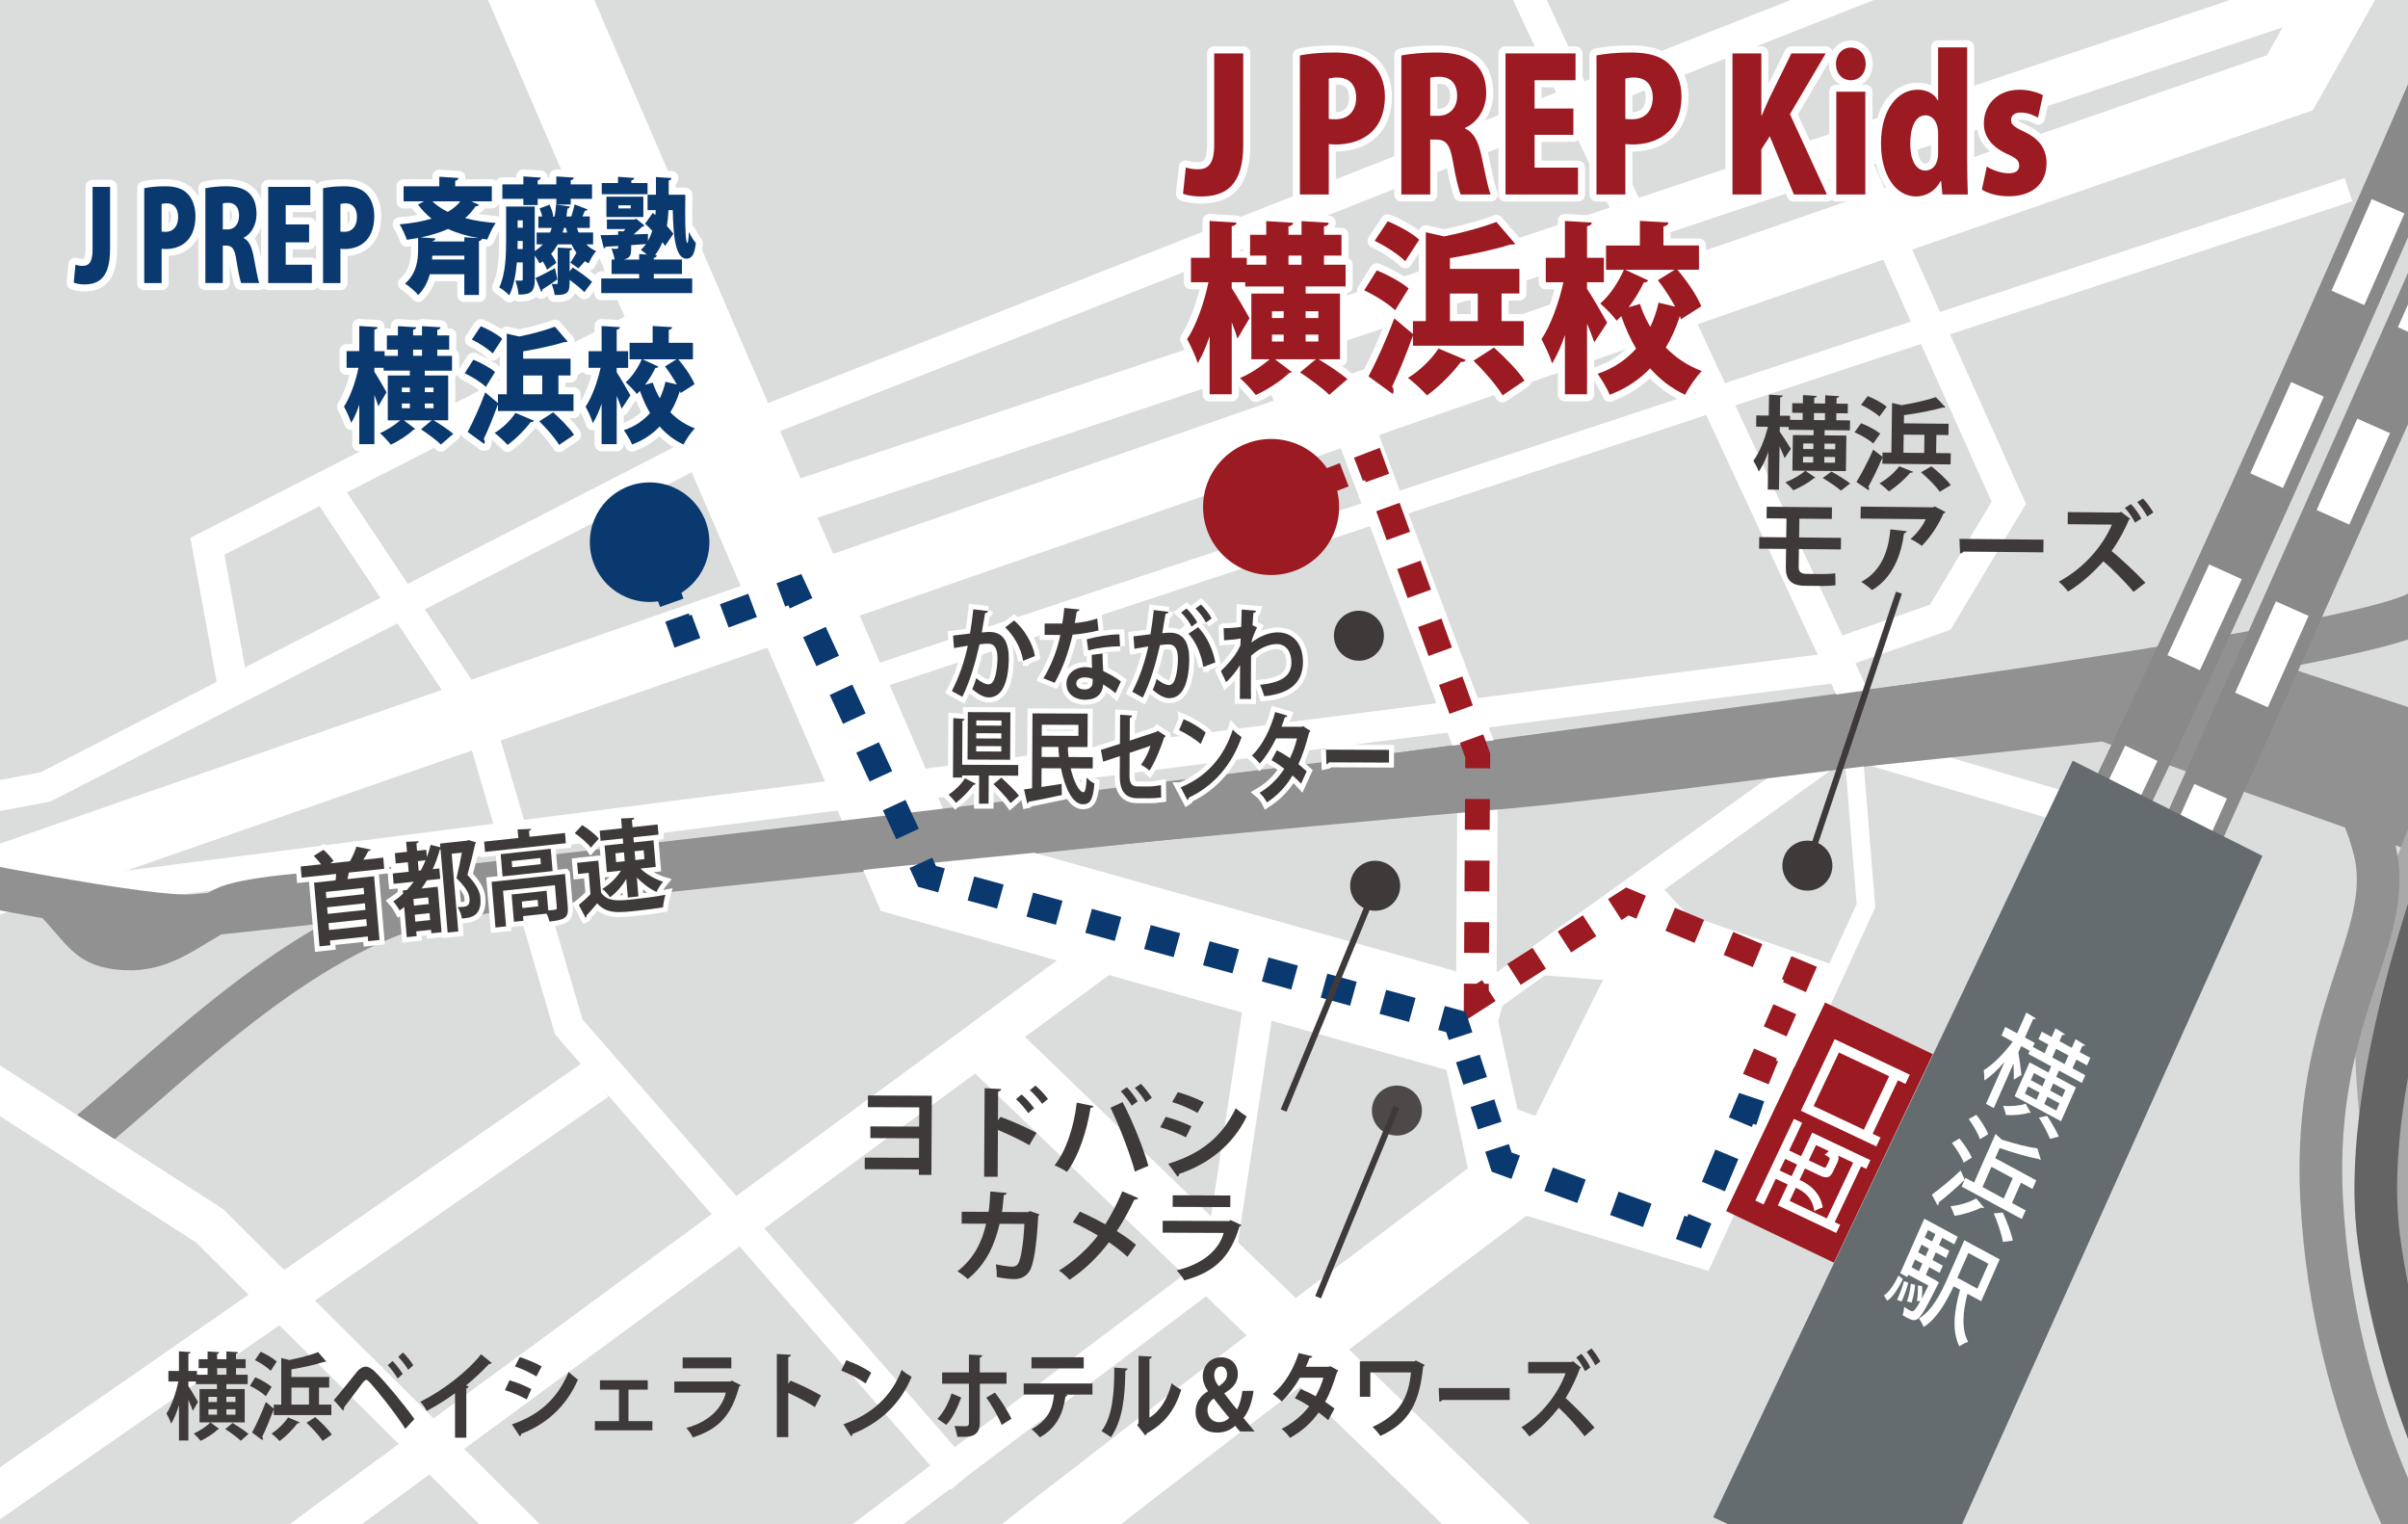 <?xml version="1.0" encoding="UTF-8"?><svg id="a" xmlns="http://www.w3.org/2000/svg" xmlns:xlink="http://www.w3.org/1999/xlink" viewBox="0 0 852.15 539.28"><defs><style>.c{fill:#646c70;}.d{stroke-width:10.79px;}.d,.e,.f,.g,.h,.i,.j,.k,.l,.m,.n,.o,.p,.q,.r,.s,.t,.u,.v,.w,.x,.y,.z,.aa,.ab,.ac,.ad,.ae,.af,.ag,.ah,.ai,.aj,.ak{fill:none;}.d,.e,.f,.g,.h,.i,.l,.m,.n,.o,.p,.r,.s,.t,.u,.v,.w,.x,.y,.z,.aa,.ab,.ac,.ad,.ae,.af,.ag,.ah,.ai,.aj,.ak{stroke-miterlimit:10;}.d,.e,.j,.l,.n,.q,.s,.w,.x,.z,.ai,.ak{stroke:#fff;}.e{stroke-width:34.51px;}.al{fill:#3e3a39;}.f{stroke-dasharray:12.39 12.39;}.f,.g,.m,.o,.p,.r,.t,.u,.y,.ab,.ac,.ad,.ae,.af,.ah{stroke-width:8.8px;}.f,.m,.o,.p,.ab,.ad,.af,.ah{stroke:#0a396f;}.g{stroke-dasharray:8.55 8.55;}.g,.r,.t,.u,.y,.ac,.ae{stroke:#9c1a21;}.h{stroke-width:21.7px;}.h,.aa{stroke:#898989;}.i{stroke:#a9a9a9;stroke-width:36.67px;}.j{stroke-width:3.52px;}.am{fill:#fff;}.an{fill:#0a396f;}.l{stroke-width:8.63px;}.m{stroke-dasharray:8.32 8.32;}.ao{fill:#0a396f;}.n{stroke-width:25.88px;}.o{stroke-dasharray:5.54 5.54;}.p{stroke-dasharray:10.68 10.68;}.q{stroke-linecap:round;stroke-linejoin:round;stroke-width:4.99px;}.r{stroke-dasharray:10.6 10.6;}.s{stroke-dasharray:35.39 35.39;stroke-width:12.65px;}.ap{clip-path:url(#b);}.u{stroke-dasharray:5.4 5.4;}.v{stroke:#3e3a39;stroke-width:2.21px;}.w{stroke-width:23.73px;}.aq{fill:#dbdcdc;}.ar{fill:#9c1a21;}.x{stroke-width:14.31px;}.y{stroke-dasharray:6.03 6.03;}.z{stroke-width:21.57px;}.aa{stroke-width:21.69px;}.ab{stroke-dasharray:12.35 12.35;}.ac{stroke-dasharray:11.16 11.16;}.as{fill:#919191;}.ad{stroke-dasharray:11.24 11.24;}.ae{stroke-dasharray:10.89 10.89;}.ag{stroke:#919191;}.ag,.aj,.ak{stroke-width:15.1px;}.ah{stroke-dasharray:10.8 10.8;}.at{fill:#4c4948;}.ai{stroke-width:6.47px;}.aj{stroke:#646464;}</style><clipPath id="b"><rect class="k" width="852.15" height="539.28"/></clipPath></defs><g class="ap"><rect class="aq" x="-111.9" y="-54.18" width="1075.95" height="680.91"/><polygon class="am" points="541.71 426 602.98 446.64 650.16 341.86 597.29 323.76 586.43 312.05 541.35 344.72 567.29 346.73 543.29 394.85 523.32 387.26 541.71 426"/><polyline class="d" points="727.51 284.66 652.53 262.58 522.9 355.54"/><polyline class="as" points="122.99 327.6 743.87 262.38 976.88 344.82 982.8 293.24 783.36 227.51 190.99 307.1 50.34 323.33"/><path class="i" d="M1068.45-74.52c-22.74,6.79-51.16,2.2-62.97,25.18-11.8,22.99-123.84,319.02-147.63,378.37-23.79,59.35,28.47,208.13,54.28,250.3"/><line class="d" x1="514.71" y1="-57.35" x2="661.75" y2="258.61"/><polyline class="e" points="168.14 -54.18 324.31 307.93 529 365.47"/><path class="n" d="M245.68,648.37c17.56-28.21,305.14-242.31,305.14-242.31"/><polyline class="w" points="-119.64 494.55 -72.06 377.17 -11.32 314.99 810.34 29.28 892.78 -116.83"/><polyline class="x" points="480.23 153.61 522.94 267.33 522.37 363.54"/><line class="ak" x1="931.32" y1="-39.58" x2="276.77" y2="179.39"/><polyline class="d" points="654.51 52.04 710.87 177.9 686.62 218.4 651.87 230.59"/><line class="ak" x1="29.42" y1="602.35" x2="400.47" y2="329.78"/><line class="ak" x1="-20.79" y1="542.81" x2="211.03" y2="381.84"/><line class="l" x1="831.08" y1="67.13" x2="307.18" y2="240.39"/><polyline class="z" points="545.85 598.54 551.26 563.72 345.99 365.73"/><polyline class="d" points="77.05 715.05 431.24 448.56 446.28 349.81"/><polyline class="d" points="340.68 523.49 201.25 363.3 169.15 253.67 112.65 168.75"/><polyline class="d" points="-136.19 307.33 16.12 278.43 261.26 152.58 868.4 -86.69"/><line class="z" x1="533.38" y1="426.52" x2="517.28" y2="352.77"/><line class="x" x1="448.89" y1="121.31" x2="465.45" y2="155.77"/><line class="d" x1="20.03" y1="316.65" x2="655.9" y2="235.45"/><path class="ag" d="M18.28,317.32c11.72,11.89,12.17,17.64,25.91,18.41,13.74.76,21.56-7.2,35.07-14.29,13.51-7.09,98.44-8.35,98.44-8.35"/><polyline class="ai" points="655.61 262.2 660.34 320.44 602.86 445.76 522.41 421.39"/><path class="ag" d="M-190.48,274.21s228.31,52.13,258.94,49.78c30.63-2.36,744.6-82.95,787.27-107.33,34.01-19.43,60.74-82.13,91.03-115.4,62.41-68.55,158.89-108.37,158.89-108.37"/><path class="ag" d="M29.95,402.15c36.02-29.89,79.34-74.43,128.42-84.22,49.08-9.79,325.22-35.13,375.17-39.39,49.95-4.26,219-28.54,248.27-27.12,29.28,1.42,50.3,17.74,58.4,48.81,8.1,31.08-22.09,57.84-18.63,123.99,4.03,77.04,36.78,130.38,52.36,157.8"/><path class="aj" d="M1084.33,10.5s-109.03,57.91-138.44,113.28c-50.24,94.61-114.49,237.12-104.01,314.77,13.41,99.37,79.84,180.49,79.84,180.49"/><polyline class="ak" points="-50.81 353.25 74.14 433.7 265.06 623.57"/><path class="aa" d="M566.06,684.65s82.66-198.85,159.12-351.1c64.84-129.1,138.23-303.89,184.46-408.24"/><path class="s" d="M566.06,684.65s82.66-198.85,159.12-351.1c64.84-129.1,138.23-303.89,184.46-408.24"/><circle class="al" cx="486.65" cy="313.41" r="8.85"/><circle class="al" cx="480.9" cy="224.94" r="8.85"/><circle class="at" cx="494.34" cy="392.95" r="8.85"/><circle class="al" cx="639.6" cy="306.29" r="8.85"/><line class="v" x1="494.17" y1="391.72" x2="466.45" y2="458.99"/><line class="v" x1="639.6" y1="306.29" x2="671.99" y2="209.71"/><path class="h" d="M680.79,505.95S832.66,169.36,901.58,11.12"/><path class="s" d="M680.79,505.95S832.66,169.36,901.58,11.12"/><line class="t" x1="649.19" y1="388.45" x2="644.3" y2="386.45"/><line class="y" x1="638.72" y1="384.17" x2="630.34" y2="380.74"/><polyline class="t" points="627.55 379.6 622.66 377.6 624.77 372.76"/><polyline class="g" points="628.19 364.93 628.96 363.18 633.32 353.18"/><polyline class="t" points="635.03 349.27 637.15 344.43 632.27 342.4"/><line class="ac" x1="621.97" y1="338.12" x2="585.92" y2="323.14"/><polyline class="t" points="580.77 321 575.89 318.97 571.44 321.83"/><line class="r" x1="562.53" y1="327.56" x2="531.33" y2="347.63"/><polyline class="t" points="526.88 350.5 522.43 353.36 522.46 348.07"/><polyline class="ae" points="522.53 337.18 522.94 267.33 489.31 174.25"/><polyline class="t" points="487.46 169.12 485.66 164.16 480.73 166.05"/><line class="u" x1="475.69" y1="167.99" x2="468.12" y2="170.9"/><line class="t" x1="465.6" y1="171.87" x2="460.67" y2="173.76"/><line class="af" x1="232.24" y1="197.87" x2="234.01" y2="202.84"/><line class="o" x1="235.87" y1="208.06" x2="238.65" y2="215.89"/><polyline class="af" points="239.58 218.5 241.35 223.48 246.3 221.64"/><line class="p" x1="256.31" y1="217.92" x2="271.32" y2="212.35"/><polyline class="af" points="276.33 210.49 281.28 208.65 283.49 213.45"/><line class="ad" x1="288.2" y1="223.65" x2="323.52" y2="300.21"/><polyline class="af" points="325.88 305.31 328.09 310.11 333.19 311.51"/><line class="ah" x1="343.59" y1="314.37" x2="504.93" y2="358.77"/><polyline class="af" points="510.13 360.2 515.23 361.6 516.86 366.62"/><line class="m" x1="519.45" y1="374.53" x2="528.49" y2="402.22"/><polyline class="af" points="529.78 406.18 531.42 411.2 536.38 413.01"/><line class="f" x1="548.02" y1="417.26" x2="588.76" y2="432.16"/><polyline class="af" points="594.58 434.28 599.54 436.1 601.58 431.22"/><line class="ab" x1="606.34" y1="419.83" x2="613.49" y2="402.75"/><polyline class="af" points="615.87 397.06 617.91 392.18 622.92 393.85"/><line class="af" x1="628.01" y1="395.54" x2="633.02" y2="397.21"/><line class="v" x1="486.94" y1="313.6" x2="454.25" y2="392.95"/><polygon class="ar" points="648.98 446.77 610.84 428.51 645.85 354.73 683.98 372.99 648.98 446.77"/><polygon class="c" points="800.63 302.83 680.25 570.68 606.27 536.86 733.5 269.15 800.63 302.83"/><polyline class="d" points="236.32 110.32 73.4 193.27 82.7 244.24"/><path class="al" d="M653.4,154.12l-.17,12.58-18.93-.18.17-12.58,7.31.07.02-1.85-8.8-.08v-1s-3.16-.03-3.16-.03l-.02,1.71c.95,1.26,3.42,5.17,3.95,6.06l-2.22,3.29c-.38-1.04-1.07-2.61-1.8-4.12l-.21,15.29-3.96-.04.18-13.33c-.96,2.74-2.14,5.22-3.37,6.95-.38-1.14-1.28-2.83-1.91-3.83,2.14-2.83,4.13-7.77,5.15-12.03l-4.17-.04.05-3.96,4.42.04.1-7.41,4.88.33c-.04.32-.29.53-.94.63l-.09,6.49,3.6.03-.02,1.43,4.46.04.03-2.49-3.74-.04.05-3.39,3.74.04.04-2.92,4.88.33c-.04.32-.29.53-.9.63l-.03,2,3.89.04.04-2.92,4.91.33c-.04.36-.29.53-.9.63l-.03,2,4.03.04-.05,3.39-4.03-.04-.03,2.49,4.88.05-.05,3.53-8.95-.09-.02,1.85,7.7.07ZM642.46,169.02c-.11.11-.36.17-.61.21-1.55,1.41-4.75,3.23-7.22,4.24-.67-.83-1.9-2.05-2.81-2.81,2.47-.94,5.49-2.69,7.04-4.1l3.6,2.46ZM638.05,163.64l3.6.03.03-2.03-3.6-.03-.03,2.03ZM638.14,156.9l-.03,1.96,3.6.03.03-1.96-3.6-.03ZM641.95,146.14l-.03,2.49,3.89.04.03-2.49-3.89-.04ZM651.46,173.6c-1.34-1.23-4.27-3.18-6.43-4.48l3.1-2.25c2.09,1.16,5.09,2.97,6.61,4.2l-3.28,2.54ZM649.38,163.74l.03-2.03-3.81-.04-.03,2.03,3.81.04ZM649.44,158.97l.03-1.96-3.81-.04-.03,1.96,3.81.04Z"/><path class="al" d="M658.59,149.75c2.31.88,5.28,2.44,6.79,3.67l-2.47,3.51c-1.37-1.26-4.27-2.96-6.61-3.98l2.29-3.19ZM666.14,164.08l.03-2.17c-1.62,3.69-3.45,7.56-4.99,10.29.17.25.28.5.28.75,0,.18-.08.36-.19.53l-4.31-2.93c1.71-2.76,4.09-7.27,5.93-11.46l3.28,2.56.02-1.53,3.14.03.24-17.57,3.38.78c4.47-.74,9.08-1.8,12.12-2.84l3.37,3.56c-.18.14-.43.14-.96.13-3.62,1.03-8.83,2.02-13.69,2.69l-.04,2.89,15.83.15-.05,3.99-4.28-.04-.09,6.42,5.17.05-.05,3.96-24.13-.23ZM660.97,140.15c2.23.88,5.21,2.47,6.69,3.77l-2.58,3.47c-1.34-1.33-4.24-3.07-6.5-4.13l2.39-3.11ZM677,166.93c-.11.21-.36.35-.68.35-.07,0-.18,0-.28-.04-1.96,2.3-4.91,4.91-7.58,6.63-.81-.83-2.36-2.16-3.35-2.85,2.55-1.4,5.36-3.8,7-6.03l4.89,1.94ZM673.69,153.78l-.09,6.42,7.34.07.09-6.42-7.34-.07ZM686.43,174.01c-1.29-1.94-4.21-4.85-6.61-6.91l3.67-2.1c2.36,1.88,5.43,4.65,6.86,6.66l-3.92,2.35Z"/><path class="al" d="M636.6,194.26l-.08,6.31c-.02,1.53.54,2.46,2.71,2.49l6.06.06c1.21.01,3.25-.11,4.18-.28l.09,4.21c-1,.2-2.96.29-4.28.28l-6.59-.06c-5.17-.05-6.77-2.52-6.72-6.59l.09-6.45-9.55-.09.06-4.1,9.55.09.09-6.66-7.06-.07.06-4.1,23.1.22-.06,4.1-11.48-.11-.09,6.66,14.83.14-.06,4.1-14.83-.14Z"/><path class="al" d="M688.47,181.17c-.11.25-.36.42-.72.53-1.66,3.94-4.71,8.58-7.68,11.44-.92-.76-2.79-1.88-3.96-2.46,2.27-1.83,4.41-4.77,5.37-6.97l-23.06-.22.06-4.24,25.66.25.5-.32,3.82,2ZM674.76,187.96c-.04.36-.4.64-.97.74-1,7.8-4.06,15.82-11.29,20.07-.95-.79-2.64-2.2-3.85-2.89,6.82-3.57,9.7-10.6,10.3-18.58l5.8.66Z"/><path class="al" d="M693.41,190.67l29.76.28-.06,4.49-28.26-.27c-.22.35-.72.6-1.22.67l-.22-5.17Z"/><path class="al" d="M753.9,183.58c-.11.11-.32.21-.47.25-1.25,3.05-3.63,7.63-6.18,11.13,3.38,2.81,8.74,7.75,11.97,11.24l-4.21,3.24c-2.84-3.48-7.66-8.31-10.66-10.83-3.33,3.71-7.84,7.95-12.48,10.68-.77-.97-2.25-2.59-3.3-3.49,8.94-4.73,15.64-12.75,18.81-20.17l-15.65-.15.02-4.28,18.11.17.75-.24,3.28,2.46ZM754.11,178.35c1.41,1.51,2.84,3.45,3.67,5.17l-2.23,1.4c-.76-1.5-2.2-3.73-3.6-5.2l2.16-1.37ZM758.38,176.39c1.27,1.33,2.87,3.52,3.64,4.95l-2.16,1.41c-.69-1.43-2.44-3.84-3.53-5.1l2.05-1.26Z"/><path class="al" d="M329.76,387.7l-.16,28.02-4.42-.02v-1.92s-19.17-.08-19.17-.08l.02-4.1,19.18.08.04-6.92-17.25-.07.02-4.13,17.25.07.04-6.81-18.18-.07.02-4.13,22.6.09Z"/><path class="al" d="M364.28,405.2c-2.95-1.72-7.61-3.95-11.13-5.39l-.1,16.57-4.78-.02.18-31.33,5.84.31c-.04.43-.33.78-1.07.89l-.06,10.16.9-1.21c3.91,1.41,9.25,3.78,12.76,5.65l-2.56,4.37ZM361.53,387.26c1.35,1.15,3.3,3.26,4.43,4.87l-2.08,1.74c-.92-1.36-2.94-3.72-4.32-4.94l1.97-1.67ZM366.43,384.11c1.49,1.29,3.44,3.26,4.43,4.76l-2.08,1.7c-.88-1.32-2.9-3.61-4.32-4.83l1.97-1.63Z"/><path class="al" d="M386.96,391.36c-.11.32-.43.6-1.04.67-1.37,8.37-4.27,17.23-8.36,22.63-1.24-.86-2.95-1.76-4.37-2.33,4.02-5.01,6.81-13.27,7.86-22.17l5.91,1.2ZM401.62,414.55c-1.57-5.78-5.19-15.56-8.64-22.6l4.29-1.98c3.53,6.57,7.32,16.28,9.14,22.53l-4.79,2.05ZM398.77,384.7c1.42,1.4,3.01,3.58,3.82,5.01l-2.11,1.52c-.81-1.39-2.62-3.86-3.86-5.08l2.15-1.45ZM403.73,383.48c1.38,1.43,3.01,3.5,3.89,4.93l-2.18,1.56c-.78-1.43-2.62-3.75-3.82-5.04l2.11-1.45Z"/><path class="al" d="M412.51,395.17c3.17.83,6.76,2.17,9.11,3.35l-1.95,3.88c-2.31-1.19-6.04-2.7-9.1-3.53l1.95-3.7ZM413.41,411.78c10.96-3.34,18.94-9.12,23.89-19.65.89.79,2.94,2.33,3.87,2.94-4.91,10.14-13.64,16.88-23.89,20.29.07.36-.11.75-.58.96l-3.29-4.54ZM416.83,386.42c3.17.94,6.72,2.27,9.18,3.57l-2.23,3.77c-2.49-1.4-5.83-2.84-8.96-3.82l2.02-3.52Z"/><path class="al" d="M367.84,429.69c-.07.21-.22.43-.43.57-.56,10.83-1.67,17.28-3.07,19.49-1.26,1.96-3.15,2.84-5.4,2.83-1.68,0-3.81-.23-6.2-.74.04-1.21-.12-3.24-.29-4.49,2.17.51,4.74.84,5.63.84,1.07,0,1.82-.28,2.4-1.42.83-1.64,1.72-6.94,2.04-13.71l-8.77-.04c-1.72,7.3-4.68,14.24-11.27,19.56-.82-.79-2.52-2.08-3.66-2.76,5.94-4.54,8.79-10.66,10.15-16.82l-8.66-.04.02-4.21,9.52.04c.37-2.46.45-4.45.61-7.2l5.84.52c-.07.39-.43.68-1.07.78-.23,2.24-.31,3.85-.64,5.95l9.12.04.86-.35,3.27,1.15Z"/><path class="al" d="M382.15,428.71c2.88,1.26,6.01,2.84,8.99,4.49,1.87-2.88,4.28-7.4,6.02-11.67l5.65,2.41c-.14.36-.68.57-1.39.53-1.62,3.49-4.04,7.83-6.2,11.13,2.02,1.25,4.69,3.05,6.78,4.84l-3.02,4.27c-1.67-1.58-4.01-3.44-6.56-5.16-3.63,4.87-8.58,9.8-13.94,13.27-.78-.93-2.62-2.54-3.72-3.26,5.22-3.19,10.24-7.76,13.76-12.38-2.91-1.76-6-3.38-8.88-4.71l2.52-3.77Z"/><path class="al" d="M439.3,433.47c-.11.21-.36.43-.68.53-3.27,10.86-8.75,16.08-19.54,19.06-.49-1.04-1.8-2.64-2.69-3.58,8.96-2.1,14.9-6.96,16.65-13.23l-21.6-.09.02-4.21,23.52.1.5-.36,3.8,1.76ZM435.38,427.11l-20.39-.08.02-4.1,20.39.08-.02,4.1Z"/><path class="j" d="M349.68,216.19c-.07.5-.49.68-1.07.74-.3,1.74-.8,4.81-1.17,6.87.84-.1,2-.21,2.65-.2,5.32-.01,6.94,4.13,6.91,9.69v.04c-.18,7.88-2.21,13.46-7.14,13.44-1.29,0-3.22-.69-5.79-2.95.52-1.1,1.05-2.56,1.38-3.84,2.18,1.72,3.44,2.15,4.31,2.16,1.35,0,2.01-1.2,2.53-3.23.43-1.57.7-4.52.71-5.84-.01-3.53-.97-5.31-3.26-5.32-.77,0-1.87.06-3.1.24-1.49,6.52-3.3,12.85-6.07,18.58l-3.73-2.05c2.68-5.26,4.35-10.21,5.67-16.05-1.16.21-3.49.56-4.91.84l-.33-4.42,6-.72c.43-2.6.87-5.59,1.18-8.58l5.22.63ZM362.06,233.82c-.71-4.74-3.56-9.21-6.32-11.82l3.14-2.45c3.34,2.76,6.66,8.05,7.35,12.58l-4.17,1.69Z"/><path class="j" d="M382.04,215.65c-.1.36-.46.68-1,.74-.17,1.28-.5,3.03-.7,4.06,2.29-.17,5.58-.76,7.94-1.61l.46,4.24c-2.78.7-6.01,1.22-9.17,1.5-1.52,6.52-3.49,11.96-6.32,17.01l-3.99-1.58c2.7-4.48,4.86-9.78,5.99-15.34l-5.58-.02.02-4.03h3.58c.97.02,1.94-.01,2.65,0,.3-1.71.57-3.63.71-5.49l5.42.52ZM390.17,231.22c.02,2.14.1,4.17.25,6.24,1.74.79,4.53,2.3,6.24,3.66l-1.93,4.16c-1.19-1.11-3.12-2.37-4.34-3.12-.04.68-.14,1.1-.23,1.46-.69,2.31-2.41,3.98-6.28,3.97-2.94-.01-6.51-1.6-6.48-5.8.09-3.67,3.36-5.76,6.55-5.75.81,0,1.64.11,2.51.3-.09-1.71-.11-3.49-.1-4.63l3.81-.48ZM386.67,240.26c-.87-.4-2.06-.58-2.83-.58-1.58,0-2.94.77-2.98,2.13,0,1.32,1.18,2.14,3.02,2.15,1.55,0,2.78-.84,2.79-2.59v-1.1ZM396.38,228.68c-3.52.02-7.68.5-11.27,1.42l-.53-3.89c3.68-1.02,8.04-1.75,11.56-1.74l.23,4.21Z"/><path class="j" d="M413.54,216.45c-.07.5-.49.68-1.07.74-.3,1.74-.8,4.81-1.17,6.87.84-.1,2-.21,2.65-.2,5.32-.01,6.94,4.13,6.91,9.69v.04c-.18,7.88-2.21,13.46-7.14,13.44-1.29,0-3.22-.69-5.79-2.95.52-1.1,1.05-2.56,1.38-3.84,2.18,1.72,3.44,2.15,4.31,2.16,1.35,0,2.01-1.2,2.53-3.23.43-1.57.7-4.52.71-5.84-.01-3.53-.97-5.31-3.26-5.32-.77,0-1.87.06-3.1.24-1.49,6.52-3.3,12.85-6.07,18.58l-3.73-2.05c2.68-5.26,4.35-10.21,5.67-16.05-1.16.21-3.49.56-4.91.84l-.33-4.42,6-.72c.43-2.6.87-5.59,1.18-8.58l5.22.63ZM421.67,221.73c-.67-1.5-2.43-3.86-3.71-4.97l1.91-1.45c1.44,1.32,3.04,3.43,3.81,4.93l-2.01,1.49ZM425.85,236c-.75-4.57-2.82-9.24-5.29-11.75l3.43-2.34c2.95,3.04,5.28,7.79,6.09,12.47l-4.24,1.62ZM426.75,220.29c-.67-1.46-2.43-3.82-3.68-4.97l1.88-1.42c1.44,1.29,3.08,3.4,3.81,4.93l-2.01,1.45Z"/><path class="j" d="M433.05,222.27c1.81,0,4.52-.16,6.2-.47.04-.75.16-5.45.16-6.13l5.09.45c-.1.39-.33.68-.94.74-.14,1.67-.21,2.89-.32,4.35l1.61.83c-.55,1.1-1.63,3.42-2.03,5.34,3.18-2.45,6.57-3.64,9.34-3.63,5.39.02,8.98,4.06,8.94,10.59-.05,7.81-5.45,11.21-13.71,11.99-.35-1.21-.92-2.86-1.49-4,7.23-.83,11.08-2.84,11.11-7.9.02-3.53-1.64-6.53-5.22-6.54-2.77-.01-6.3,1.54-9.06,4.17l-.04,6.31c-.02,3.39-.04,6.77.01,8.95l-3.94-.02.07-12.01c-.98,1.74-3.16,4.55-4.94,6.07l-1.85-3.93c2.01-1.88,3.73-3.91,5.03-5.72.52-.78,1.5-2.45,1.86-3.31l.11-2.49c-1.07.25-3.58.52-5.87.65l-.14-4.28Z"/><path class="j" d="M345.26,277.32c-.11.28-.38.43-.72.35-1.48,2.03-4.04,4.72-6.24,6.39-.69-.89-1.89-2.22-2.6-2.9,2.17-1.42,4.59-3.8,5.78-5.79l3.79,1.94ZM360.33,274.46l-10.43-.04-.06,9.94h-3.4s.06-9.96.06-9.96l-6.02-.02v.75s-3.24-.01-3.24-.01l.12-21.03,3.96.3c-.03.36-.24.57-.73.67l-.09,15.54,19.84.08-.02,3.78ZM357.57,252.03l-.1,16.79-15.08-.06.1-16.79,15.08.06ZM354.34,265.92v-1.89s-8.89-.04-8.89-.04v1.89s8.89.04,8.89.04ZM354.36,261.32v-1.85s-8.89-.04-8.89-.04v1.85s8.89.04,8.89.04ZM354.39,256.76v-1.82s-8.89-.04-8.89-.04v1.82s8.89.04,8.89.04ZM357.63,284.18c-1.27-1.79-4.01-4.72-6.06-6.73l2.77-2.3c2,1.83,4.84,4.55,6.27,6.37l-2.98,2.66Z"/><path class="j" d="M386.71,271.9l-7.83-.03c1.12,4.71,2.97,8.42,4.55,8.43.64,0,.97-1.56,1.13-5.16.74.86,1.89,1.72,2.74,2.08-.49,6.06-1.7,7.37-4.11,7.36-3.5-.01-6.3-5.52-7.73-12.72l-6.87-.03-.04,6.63c2.27-.31,4.76-.73,7.14-1.11l.08,3.96c-4.31.94-8.86,1.89-11.78,2.41-.03.36-.27.57-.48.6l-1.12-5c.83-.1,1.79-.21,2.84-.38l.15-26.52,19.54.08-.07,11.83-6.5-.03c-.11.07-.27.14-.46.18.02,1.14.12,2.25.25,3.39l8.58.04-.02,3.99ZM368.61,267.83l6.23.03c-.15-1.18-.25-2.35-.3-3.57l-5.91-.02-.02,3.56ZM381.64,256.48l-12.97-.05-.02,3.89,12.97.05.02-3.89Z"/><path class="j" d="M412.5,260.38c-.08.25-.27.46-.54.6-1.2,3.77-3.34,8.93-5.2,11.67-.74-.68-1.97-1.51-2.96-2.08,1.35-1.78,2.65-4.37,3.35-6.69l-7.39,2.5-.05,8.02c-.02,2.85.86,3.85,2.84,3.86l4.2.02c1.04,0,3.05-.27,4.09-.48,0,1.32.04,3.14.08,4.38-1.07.17-2.94.27-4.12.27l-4.33-.02c-4.2-.02-6.24-2.52-6.21-7.9l.04-6.99-5.92,1.97-.8-4.17,6.75-2.15.06-10.3,4.22.3c-.03.46-.33.71-.78.85l-.05,8.02,9.46-3.13.38-.39,2.88,1.83Z"/><path class="j" d="M418.87,254.46c2.67,1.12,5.86,3.02,7.81,4.74l-1.79,4.06c-1.91-1.72-5.06-3.69-7.62-4.91l1.6-3.88ZM417.83,278.58c9.03-3.67,15.27-10.63,18.43-20.42.98,1.07,2.13,1.93,3.11,2.65-3.37,9.72-9.8,17.28-18.68,21.42-.06.39-.22.78-.46.92l-2.41-4.57Z"/><path class="j" d="M463.69,258.6c-.06.25-.22.46-.43.64-1.04,4.13-2.37,8.22-3.78,11.14.93.75,2.15,1.83,2.93,2.54l-1.98,4.38c-.77-.86-2.07-2.08-3.03-2.9-2.38,4.02-5.44,7.18-9.06,9.52-.5-1.04-1.78-2.72-2.63-3.4,3.41-1.98,6.42-4.89,8.76-8.48-1.41-1.15-3.03-2.26-4.5-3.05l1.86-3.49c1.47.72,3.12,1.69,4.66,2.76,1.06-2.17,1.9-4.52,2.5-6.98l-7.38-.03c-1.68,3.42-3.75,6.69-5.8,8.92-.64-.82-1.94-2.15-2.76-2.83,3.79-3.66,6.6-9.42,8.22-15.4l4.3,1.27c-.11.39-.4.6-.89.57-.27.96-.76,2.28-1.2,3.35l7.14.03.56-.21,2.5,1.65Z"/><path class="j" d="M469.24,265.25l22.32.09-.03,4.49-21.2-.09c-.16.36-.54.6-.91.67l-.18-5.17Z"/><path class="al" d="M349.68,216.19c-.07.5-.49.68-1.07.74-.3,1.74-.8,4.81-1.17,6.87.84-.1,2-.21,2.65-.2,5.32-.01,6.94,4.13,6.91,9.69v.04c-.18,7.88-2.21,13.46-7.14,13.44-1.29,0-3.22-.69-5.79-2.95.52-1.1,1.05-2.56,1.38-3.84,2.18,1.72,3.44,2.15,4.31,2.16,1.35,0,2.01-1.2,2.53-3.23.43-1.57.7-4.52.71-5.84-.01-3.53-.97-5.31-3.26-5.32-.77,0-1.87.06-3.1.24-1.49,6.52-3.3,12.85-6.07,18.58l-3.73-2.05c2.68-5.26,4.35-10.21,5.67-16.05-1.16.21-3.49.56-4.91.84l-.33-4.42,6-.72c.43-2.6.87-5.59,1.18-8.58l5.22.63ZM362.06,233.82c-.71-4.74-3.56-9.21-6.32-11.82l3.14-2.45c3.34,2.76,6.66,8.05,7.35,12.58l-4.17,1.69Z"/><path class="al" d="M382.04,215.65c-.1.36-.46.68-1,.74-.17,1.28-.5,3.03-.7,4.06,2.29-.17,5.58-.76,7.94-1.61l.46,4.24c-2.78.7-6.01,1.22-9.17,1.5-1.52,6.52-3.49,11.96-6.32,17.01l-3.99-1.58c2.7-4.48,4.86-9.78,5.99-15.34l-5.58-.02.02-4.03h3.58c.97.02,1.94-.01,2.65,0,.3-1.71.57-3.63.71-5.49l5.42.52ZM390.17,231.22c.02,2.14.1,4.17.25,6.24,1.74.79,4.53,2.3,6.24,3.66l-1.93,4.16c-1.19-1.11-3.12-2.37-4.34-3.12-.04.68-.14,1.1-.23,1.46-.69,2.31-2.41,3.98-6.28,3.97-2.94-.01-6.51-1.6-6.48-5.8.09-3.67,3.36-5.76,6.55-5.75.81,0,1.64.11,2.51.3-.09-1.71-.11-3.49-.1-4.63l3.81-.48ZM386.67,240.26c-.87-.4-2.06-.58-2.83-.58-1.58,0-2.94.77-2.98,2.13,0,1.32,1.18,2.14,3.02,2.15,1.55,0,2.78-.84,2.79-2.59v-1.1ZM396.38,228.68c-3.52.02-7.68.5-11.27,1.42l-.53-3.89c3.68-1.02,8.04-1.75,11.56-1.74l.23,4.21Z"/><path class="al" d="M413.54,216.45c-.07.5-.49.68-1.07.74-.3,1.74-.8,4.81-1.17,6.87.84-.1,2-.21,2.65-.2,5.32-.01,6.94,4.13,6.91,9.69v.04c-.18,7.88-2.21,13.46-7.14,13.44-1.29,0-3.22-.69-5.79-2.95.52-1.1,1.05-2.56,1.38-3.84,2.18,1.72,3.44,2.15,4.31,2.16,1.35,0,2.01-1.2,2.53-3.23.43-1.57.7-4.52.71-5.84-.01-3.53-.97-5.31-3.26-5.32-.77,0-1.87.06-3.1.24-1.49,6.52-3.3,12.85-6.07,18.58l-3.73-2.05c2.68-5.26,4.35-10.21,5.67-16.05-1.16.21-3.49.56-4.91.84l-.33-4.42,6-.72c.43-2.6.87-5.59,1.18-8.58l5.22.63ZM421.67,221.73c-.67-1.5-2.43-3.86-3.71-4.97l1.91-1.45c1.44,1.32,3.04,3.43,3.81,4.93l-2.01,1.49ZM425.85,236c-.75-4.57-2.82-9.24-5.29-11.75l3.43-2.34c2.95,3.04,5.28,7.79,6.09,12.47l-4.24,1.62ZM426.75,220.29c-.67-1.46-2.43-3.82-3.68-4.97l1.88-1.42c1.44,1.29,3.08,3.4,3.81,4.93l-2.01,1.45Z"/><path class="al" d="M433.05,222.27c1.81,0,4.52-.16,6.2-.47.04-.75.16-5.45.16-6.13l5.09.45c-.1.39-.33.68-.94.74-.14,1.67-.21,2.89-.32,4.35l1.61.83c-.55,1.1-1.63,3.42-2.03,5.34,3.18-2.45,6.57-3.64,9.34-3.63,5.39.02,8.98,4.06,8.94,10.59-.05,7.81-5.45,11.21-13.71,11.99-.35-1.21-.92-2.86-1.49-4,7.23-.83,11.08-2.84,11.11-7.9.02-3.53-1.64-6.53-5.22-6.54-2.77-.01-6.3,1.54-9.06,4.17l-.04,6.31c-.02,3.39-.04,6.77.01,8.95l-3.94-.02.07-12.01c-.98,1.74-3.16,4.55-4.94,6.07l-1.85-3.93c2.01-1.88,3.73-3.91,5.03-5.72.52-.78,1.5-2.45,1.86-3.31l.11-2.49c-1.07.25-3.58.52-5.87.65l-.14-4.28Z"/><path class="al" d="M345.26,277.32c-.11.28-.38.43-.72.35-1.48,2.03-4.04,4.72-6.24,6.39-.69-.89-1.89-2.22-2.6-2.9,2.17-1.42,4.59-3.8,5.78-5.79l3.79,1.94ZM360.33,274.46l-10.43-.04-.06,9.94h-3.4s.06-9.96.06-9.96l-6.02-.02v.75s-3.24-.01-3.24-.01l.12-21.03,3.96.3c-.03.36-.24.57-.73.67l-.09,15.54,19.84.08-.02,3.78ZM357.57,252.03l-.1,16.79-15.08-.06.1-16.79,15.08.06ZM354.34,265.92v-1.89s-8.89-.04-8.89-.04v1.89s8.89.04,8.89.04ZM354.36,261.32v-1.85s-8.89-.04-8.89-.04v1.85s8.89.04,8.89.04ZM354.39,256.76v-1.82s-8.89-.04-8.89-.04v1.82s8.89.04,8.89.04ZM357.63,284.18c-1.27-1.79-4.01-4.72-6.06-6.73l2.77-2.3c2,1.83,4.84,4.55,6.27,6.37l-2.98,2.66Z"/><path class="al" d="M386.71,271.9l-7.83-.03c1.12,4.71,2.97,8.42,4.55,8.43.64,0,.97-1.56,1.13-5.16.74.86,1.89,1.72,2.74,2.08-.49,6.06-1.7,7.37-4.11,7.36-3.5-.01-6.3-5.52-7.73-12.72l-6.87-.03-.04,6.63c2.27-.31,4.76-.73,7.14-1.11l.08,3.96c-4.31.94-8.86,1.89-11.78,2.41-.03.36-.27.57-.48.6l-1.12-5c.83-.1,1.79-.21,2.84-.38l.15-26.52,19.54.08-.07,11.83-6.5-.03c-.11.07-.27.14-.46.18.02,1.14.12,2.25.25,3.39l8.58.04-.02,3.99ZM368.61,267.83l6.23.03c-.15-1.18-.25-2.35-.3-3.57l-5.91-.02-.02,3.56ZM381.64,256.48l-12.97-.05-.02,3.89,12.97.05.02-3.89Z"/><path class="al" d="M412.5,260.38c-.08.25-.27.46-.54.6-1.2,3.77-3.34,8.93-5.2,11.67-.74-.68-1.97-1.51-2.96-2.08,1.35-1.78,2.65-4.37,3.35-6.69l-7.39,2.5-.05,8.02c-.02,2.85.86,3.85,2.84,3.86l4.2.02c1.04,0,3.05-.27,4.09-.48,0,1.32.04,3.14.08,4.38-1.07.17-2.94.27-4.12.27l-4.33-.02c-4.2-.02-6.24-2.52-6.21-7.9l.04-6.99-5.92,1.97-.8-4.17,6.75-2.15.06-10.3,4.22.3c-.03.46-.33.71-.78.85l-.05,8.02,9.46-3.13.38-.39,2.88,1.83Z"/><path class="al" d="M418.87,254.46c2.67,1.12,5.86,3.02,7.81,4.74l-1.79,4.06c-1.91-1.72-5.06-3.69-7.62-4.91l1.6-3.88ZM417.83,278.58c9.03-3.67,15.27-10.63,18.43-20.42.98,1.07,2.13,1.93,3.11,2.65-3.37,9.72-9.8,17.28-18.68,21.42-.06.39-.22.78-.46.92l-2.41-4.57Z"/><path class="al" d="M463.69,258.6c-.06.25-.22.46-.43.64-1.04,4.13-2.37,8.22-3.78,11.14.93.75,2.15,1.83,2.93,2.54l-1.98,4.38c-.77-.86-2.07-2.08-3.03-2.9-2.38,4.02-5.44,7.18-9.06,9.52-.5-1.04-1.78-2.72-2.63-3.4,3.41-1.98,6.42-4.89,8.76-8.48-1.41-1.15-3.03-2.26-4.5-3.05l1.86-3.49c1.47.72,3.12,1.69,4.66,2.76,1.06-2.17,1.9-4.52,2.5-6.98l-7.38-.03c-1.68,3.42-3.75,6.69-5.8,8.92-.64-.82-1.94-2.15-2.76-2.83,3.79-3.66,6.6-9.42,8.22-15.4l4.3,1.27c-.11.39-.4.6-.89.57-.27.96-.76,2.28-1.2,3.35l7.14.03.56-.21,2.5,1.65Z"/><path class="al" d="M469.24,265.25l22.32.09-.03,4.49-21.2-.09c-.16.36-.54.6-.91.67l-.18-5.17Z"/><path class="j" d="M135.97,307.4l-12.51,1.34c-.16.74-.32,1.54-.51,2.31l9.43-1.01,1.92,22.55-4.01.43-.14-1.67-13.37,1.43.14,1.67-3.85.41-1.92-22.55,7.6-.81c.1-.76.16-1.52.19-2.28l-12.19,1.31-.34-3.94,7.22-.77c-.76-.99-1.74-2.14-2.58-2.98l3.41-2.16c1.33,1.15,2.79,2.75,3.57,3.95l-1.16.84,6.99-.75c.87-1.53,1.8-3.6,2.28-5.15l5.11,1.06c-.14.3-.42.44-.9.49-.47.98-1.09,2.05-1.78,3.09l7.06-.76.34,3.94ZM128.87,316.37l-.19-2.2-13.37,1.43.19,2.2,13.37-1.43ZM115.77,321.03l.2,2.34,13.37-1.43-.2-2.34-13.37,1.43ZM116.46,329.06l13.37-1.43-.21-2.42-13.37,1.43.21,2.42Z"/><path class="j" d="M155.7,298.48l9.37-1,.79-.23s.1.06,2.56.8c-.01.22-.12.44-.27.6-.7,3.16-1.63,7.02-2.72,10.94,3.13,3.32,4.37,5.73,4.57,8,.58,6.78-3.56,7.19-6.55,7.4-.13-1.17-.77-2.93-1.51-4.03.91.01,1.77-.08,2.35-.14,1.92-.21,1.95-1.75,1.85-3-.17-1.95-1.4-3.93-4.58-7.07.75-3.31,1.4-6.35,1.88-9.05l-3.59.38,2.34,27.49-3.78.41-2.51-29.48-.22.02c-.69,2.48-1.53,4.79-2.54,7.01l2.34-.25.31,3.69-4.71.51c-.59.99-1.23,1.96-1.89,2.89l5.71-.61,1.37,16.09-3.62.39-.11-1.24-5.23.56.14,1.67-3.5.37-.91-10.69c-.51.45-1.06.87-1.61,1.25-.46-.85-1.57-2.45-2.25-3.2,1.23-.81,2.38-1.72,3.46-2.74l-.1-1.14,1.41-.15c.89-.92,1.71-1.9,2.47-2.95l-7.12.76-.31-3.69,5.64-.6-.29-3.38-4.3.46-.31-3.66,4.3-.46-.3-3.55,4.42-.19c0,.32-.21.56-.78.73l.22,2.63,3.24-.35.22,2.63c.53-1.38.99-2.87,1.34-4.37l3.44.85-.11-1.31ZM151.73,319.87l-.2-2.34-5.23.56.2,2.34,5.23-.56ZM146.98,326.11l5.23-.56-.21-2.45-5.23.56.21,2.45ZM148.16,308.06l.77-.08c.61-1.14,1.16-2.35,1.67-3.58l-2.73.29.29,3.38Z"/><path class="j" d="M187.37,296.09l12.57-1.35.31,3.62-28.61,3.06-.31-3.62,12.09-1.3-.26-3.02,4.84-.19c0,.32-.21.59-.81.73l.18,2.06ZM199.95,309.25l.99,11.65c.34,3.98-1.32,4.62-6.49,5.17-.17-.81-.55-1.88-.98-2.8l-8.37.9.14,1.63-3.37.36-.82-9.66,12.38-1.33.59,6.96c.55-.06,1.09-.08,1.51-.13,1.41-.15,1.57-.24,1.52-.77l-.68-8.03-18.35,1.97,1.07,12.61-3.75.4-1.38-16.16,25.98-2.78ZM177.18,302.23l17.71-1.9.67,7.88-17.71,1.9-.67-7.88ZM191.4,305.76l-.18-2.17-10.14,1.09.18,2.17,10.14-1.09ZM190.47,320.7l-.2-2.31-5.61.6.2,2.31,5.61-.6Z"/><path class="j" d="M206.01,291.94c2.08,1.28,4.65,3.23,5.88,4.82l-2.8,3.17c-1.14-1.6-3.65-3.73-5.71-5.12l2.64-2.86ZM211.74,304.51l.96,11.29c2.29,3.37,6.18,2.96,11.79,2.36,3.69-.4,8.04-.97,11-1.57-.33,1.08-.76,3.2-.85,4.46-2.36.4-5.69.82-8.83,1.16-7.18.77-11.03,1.18-14.49-2.57-1.29,1.54-2.62,3.08-3.75,4.27.03.39-.08.62-.39.76l-2.36-4.48c1.3-1.07,2.84-2.42,4.14-3.81l-.64-7.53-3.75.4-.34-3.94,7.5-.8ZM220.55,298.48l-.15-1.81-7.86.84-.31-3.59,7.86-.84-.3-3.48,4.64-.21c0,.36-.24.6-.81.73l.22,2.56,8.88-.95.31,3.59-8.88.95.15,1.81,6.96-.75.8,9.41-5.42.58c2.11,2.03,5.24,3.81,8,4.66-.76.91-1.82,2.52-2.31,3.62-2.32-1.04-4.88-2.95-6.97-5.1l.57,6.68-3.75.4-.56-6.57c-1.53,2.6-3.59,4.94-5.76,6.46-.63-.94-1.85-2.31-2.71-2.97,2.53-1.49,5.07-3.91,6.6-6.44l-5,.54-.8-9.41,6.61-.71ZM217.77,301.93l.27,3.12,3.05-.33-.27-3.12-3.05.33ZM227.78,300.86l-3.21.34.27,3.12,3.21-.34-.27-3.12Z"/><path class="al" d="M135.97,307.4l-12.51,1.34c-.16.74-.32,1.54-.51,2.31l9.43-1.01,1.92,22.55-4.01.43-.14-1.67-13.37,1.43.14,1.67-3.85.41-1.92-22.55,7.6-.81c.1-.76.16-1.52.19-2.28l-12.19,1.31-.34-3.94,7.22-.77c-.76-.99-1.74-2.14-2.58-2.98l3.41-2.16c1.33,1.15,2.79,2.75,3.57,3.95l-1.16.84,6.99-.75c.87-1.53,1.8-3.6,2.28-5.15l5.11,1.06c-.14.3-.42.44-.9.49-.47.98-1.09,2.05-1.78,3.09l7.06-.76.34,3.94ZM128.87,316.37l-.19-2.2-13.37,1.43.19,2.2,13.37-1.43ZM115.77,321.03l.2,2.34,13.37-1.43-.2-2.34-13.37,1.43ZM116.46,329.06l13.37-1.43-.21-2.42-13.37,1.43.21,2.42Z"/><path class="al" d="M155.7,298.48l9.37-1,.79-.23s.1.06,2.56.8c-.01.22-.12.44-.27.6-.7,3.16-1.63,7.02-2.72,10.94,3.13,3.32,4.37,5.73,4.57,8,.58,6.78-3.56,7.19-6.55,7.4-.13-1.17-.77-2.93-1.51-4.03.91.01,1.77-.08,2.35-.14,1.92-.21,1.95-1.75,1.85-3-.17-1.95-1.4-3.93-4.58-7.07.75-3.31,1.4-6.35,1.88-9.05l-3.59.38,2.34,27.49-3.78.41-2.51-29.48-.22.02c-.69,2.48-1.53,4.79-2.54,7.01l2.34-.25.31,3.69-4.71.51c-.59.99-1.23,1.96-1.89,2.89l5.71-.61,1.37,16.09-3.62.39-.11-1.24-5.23.56.14,1.67-3.5.37-.91-10.69c-.51.45-1.06.87-1.61,1.25-.46-.85-1.57-2.45-2.25-3.2,1.23-.81,2.38-1.72,3.46-2.74l-.1-1.14,1.41-.15c.89-.92,1.71-1.9,2.47-2.95l-7.12.76-.31-3.69,5.64-.6-.29-3.38-4.3.46-.31-3.66,4.3-.46-.3-3.55,4.42-.19c0,.32-.21.56-.78.73l.22,2.63,3.24-.35.22,2.63c.53-1.38.99-2.87,1.34-4.37l3.44.85-.11-1.31ZM151.73,319.87l-.2-2.34-5.23.56.2,2.34,5.23-.56ZM146.98,326.11l5.23-.56-.21-2.45-5.23.56.21,2.45ZM148.16,308.06l.77-.08c.61-1.14,1.16-2.35,1.67-3.58l-2.73.29.29,3.38Z"/><path class="al" d="M187.37,296.09l12.57-1.35.31,3.62-28.61,3.06-.31-3.62,12.09-1.3-.26-3.02,4.84-.19c0,.32-.21.59-.81.73l.18,2.06ZM199.95,309.25l.99,11.65c.34,3.98-1.32,4.62-6.49,5.17-.17-.81-.55-1.88-.98-2.8l-8.37.9.14,1.63-3.37.36-.82-9.66,12.38-1.33.59,6.96c.55-.06,1.09-.08,1.51-.13,1.41-.15,1.57-.24,1.52-.77l-.68-8.03-18.35,1.97,1.07,12.61-3.75.4-1.38-16.16,25.98-2.78ZM177.18,302.23l17.71-1.9.67,7.88-17.71,1.9-.67-7.88ZM191.4,305.76l-.18-2.17-10.14,1.09.18,2.17,10.14-1.09ZM190.47,320.7l-.2-2.31-5.61.6.2,2.31,5.61-.6Z"/><path class="al" d="M206.01,291.94c2.08,1.28,4.65,3.23,5.88,4.82l-2.8,3.17c-1.14-1.6-3.65-3.73-5.71-5.12l2.64-2.86ZM211.74,304.51l.96,11.29c2.29,3.37,6.18,2.96,11.79,2.36,3.69-.4,8.04-.97,11-1.57-.33,1.08-.76,3.2-.85,4.46-2.36.4-5.69.82-8.83,1.16-7.18.77-11.03,1.18-14.49-2.57-1.29,1.54-2.62,3.08-3.75,4.27.03.39-.08.62-.39.76l-2.36-4.48c1.3-1.07,2.84-2.42,4.14-3.81l-.64-7.53-3.75.4-.34-3.94,7.5-.8ZM220.55,298.48l-.15-1.81-7.86.84-.31-3.59,7.86-.84-.3-3.48,4.64-.21c0,.36-.24.6-.81.73l.22,2.56,8.88-.95.31,3.59-8.88.95.15,1.81,6.96-.75.8,9.41-5.42.58c2.11,2.03,5.24,3.81,8,4.66-.76.91-1.82,2.52-2.31,3.62-2.32-1.04-4.88-2.95-6.97-5.1l.57,6.68-3.75.4-.56-6.57c-1.53,2.6-3.59,4.94-5.76,6.46-.63-.94-1.85-2.31-2.71-2.97,2.53-1.49,5.07-3.91,6.6-6.44l-5,.54-.8-9.41,6.61-.71ZM217.77,301.93l.27,3.12,3.05-.33-.27-3.12-3.05.33ZM227.78,300.86l-3.21.34.27,3.12,3.21-.34-.27-3.12Z"/><path class="al" d="M86.6,491.49v11.81s-15.98,0-15.98,0v-11.81s6.16,0,6.16,0v-1.74s-7.44,0-7.44,0v-.94s-2.68,0-2.68,0v1.61c.81,1.17,2.95,4.82,3.41,5.65l-1.83,3.11c-.33-.97-.94-2.44-1.57-3.85v14.36s-3.33,0-3.33,0v-12.51c-.79,2.58-1.75,4.92-2.77,6.56-.33-1.07-1.12-2.64-1.66-3.58,1.77-2.68,3.4-7.33,4.21-11.35h-3.52s0-3.71,0-3.71h3.73s0-6.96,0-6.96l4.12.27c-.03.3-.24.5-.78.6v6.09s3.04,0,3.04,0v1.34s3.76,0,3.76,0v-2.34s-3.16,0-3.16,0v-3.18s3.16,0,3.16,0v-2.74s4.12.27,4.12.27c-.03.3-.24.5-.75.6v1.87s3.28,0,3.28,0v-2.74s4.15.27,4.15.27c-.03.33-.24.5-.75.6v1.87s3.4,0,3.4,0v3.18s-3.4,0-3.4,0v2.34s4.13,0,4.13,0v3.31s-7.55,0-7.55,0v1.74s6.5,0,6.5,0ZM77.55,505.58c-.09.1-.3.17-.51.2-1.29,1.34-3.97,3.08-6.05,4.05-.57-.77-1.63-1.91-2.41-2.61,2.08-.91,4.6-2.58,5.9-3.92l3.07,2.27ZM73.75,494.24v1.84s3.04,0,3.04,0v-1.84s-3.04,0-3.04,0ZM73.76,500.56h3.04s0-1.91,0-1.91h-3.04s0,1.91,0,1.91ZM76.85,484.1v2.34s3.28,0,3.28,0v-2.34s-3.28,0-3.28,0ZM85.2,509.79c-1.14-1.14-3.64-2.94-5.48-4.15l2.59-2.14c1.78,1.07,4.34,2.74,5.63,3.88l-2.74,2.41ZM83.33,496.07v-1.84s-3.22,0-3.22,0v1.84s3.22,0,3.22,0ZM83.33,500.56v-1.91s-3.22,0-3.22,0v1.91s3.22,0,3.22,0Z"/><path class="al" d="M90.34,487.34c1.96.8,4.49,2.24,5.78,3.38l-2.05,3.31c-1.17-1.17-3.64-2.74-5.63-3.68l1.89-3.01ZM96.88,500.72v-2.04c-1.32,3.48-2.83,7.13-4.09,9.71.15.23.24.47.24.7,0,.17-.06.33-.15.5l-3.67-2.71c1.41-2.61,3.37-6.86,4.87-10.81l2.8,2.38v-1.44s2.65,0,2.65,0v-16.5s2.85.7,2.85.7c3.76-.74,7.65-1.78,10.2-2.78l2.89,3.31c-.15.13-.36.13-.81.13-3.04,1-7.43,1.98-11.53,2.65v2.71s13.37,0,13.37,0v3.75s-3.61,0-3.61,0v6.02s4.37,0,4.37,0v3.71s-20.38,0-20.38,0ZM92.23,478.3c1.9.8,4.43,2.27,5.69,3.48l-2.14,3.28c-1.14-1.24-3.61-2.84-5.54-3.81l1.99-2.95ZM106.09,503.29c-.09.2-.3.33-.57.33-.06,0-.15,0-.24-.03-1.62,2.18-4.09,4.65-6.32,6.29-.69-.77-2.02-2.01-2.86-2.64,2.14-1.34,4.48-3.62,5.84-5.72l4.16,1.77ZM103.14,490.98v6.02s6.21,0,6.21,0v-6.02s-6.21,0-6.21,0ZM114.14,509.85c-1.12-1.81-3.62-4.51-5.66-6.42l3.07-2.01c2.02,1.74,4.64,4.31,5.87,6.19l-3.28,2.24Z"/><path class="al" d="M118.14,495.39c2.2-2.48,6.32-7.7,8.27-10.11.99-1.17,2.05-1.71,3.04-1.71,1.02,0,2.11.7,3.22,1.77,3.58,3.51,9.97,11.14,13.98,16.76l-3.22,3.45c-3.62-5.69-10.03-13.68-12.5-16.32-.63-.64-.99-1-1.36-1-.33.03-.69.4-1.23,1.04-1.02,1.34-4.66,6.26-6.56,8.67.06.37-.06.84-.39,1.17l-3.25-3.71ZM138.9,481.56c1.26,1.2,2.8,3.28,3.61,4.58l-1.77,1.61c-.75-1.3-2.41-3.58-3.52-4.68l1.69-1.51ZM142.6,478.55c1.3,1.24,2.83,3.18,3.65,4.52l-1.78,1.61c-.75-1.27-2.44-3.45-3.53-4.58l1.65-1.54Z"/><path class="al" d="M174.01,482.25c-.18.27-.48.4-.96.37-2.35,2.54-5.27,5.25-8.12,7.6.33.1.66.27.96.37-.09.3-.36.57-.87.64v17.47s-3.99,0-3.99,0v-15.73c-2.69,2.01-6.69,4.49-10,6.26-.48-.94-1.51-2.47-2.29-3.24,7.86-3.88,16.88-10.85,21.49-16.81l3.8,3.08Z"/><path class="al" d="M180.31,488.4c2.68.77,5.72,2,7.71,3.11l-1.62,3.65c-1.96-1.1-5.12-2.51-7.71-3.28l1.62-3.48ZM181.16,503.99c9.24-3.18,15.95-8.64,20.07-18.55.75.74,2.5,2.17,3.28,2.74-4.09,9.54-11.43,15.9-20.07,19.15.06.33-.09.7-.48.9l-2.8-4.25ZM183.92,480.17c2.68.87,5.69,2.11,7.77,3.31l-1.86,3.55c-2.11-1.3-4.94-2.64-7.59-3.54l1.68-3.31Z"/><path class="al" d="M229.23,488.38v3.31s-6.83,0-6.83,0v11.14s8.47,0,8.47,0v3.28s-20.35,0-20.35,0v-3.28s8.52,0,8.52,0v-11.14s-6.72,0-6.72,0v-3.31s16.92,0,16.92,0Z"/><path class="al" d="M262.14,490.11c-.09.2-.3.4-.57.5-2.7,10.21-7.31,15.13-16.4,17.98-.42-.97-1.54-2.48-2.29-3.35,7.56-2.01,12.55-6.6,13.99-12.49h-18.24s0-3.94,0-3.94h19.87s.42-.34.42-.34l3.22,1.64ZM258.8,484.15h-17.22s0-3.84,0-3.84h17.22s0,3.84,0,3.84Z"/><path class="al" d="M288.38,497.86c-2.5-1.61-6.45-3.68-9.43-5.02v15.66s-4.02,0-4.02,0l-.02-29.41,4.94.27c-.03.4-.27.74-.9.84v9.44s.76-1.14.76-1.14c3.31,1.3,7.83,3.51,10.81,5.25l-2.13,4.12Z"/><path class="al" d="M299.48,481.29c3.01,1.04,6.62,2.81,8.82,4.41l-1.98,3.82c-2.17-1.61-5.72-3.45-8.61-4.58l1.77-3.65ZM298.47,503.95c10.14-3.48,17.12-10.04,20.61-19.25,1.11,1,2.41,1.81,3.52,2.47-3.73,9.14-10.92,16.27-20.88,20.19-.06.37-.24.74-.51.87l-2.74-4.28Z"/><path class="al" d="M340.16,494.49c-1.38,3.85-3.1,7.26-5.26,9.67l-3.16-2.14c2.02-2.14,3.79-5.16,4.99-8.97l3.43,1.44ZM346.75,489.6v13.82c0,2.18-.71,3.55-1.98,4.25-1.26.77-2.92.77-5.96.74-.18-1.07-.6-2.68-1.03-3.85,1.32.07,3.43.07,4.03.07.81,0,1.08-.4,1.08-1.14v-13.89s-9.49,0-9.49,0v-3.98s9.48,0,9.48,0v-6.32s4.72.23,4.72.23c-.03.4-.3.74-.87.8v5.29s9.46,0,9.46,0v3.98s-9.45,0-9.45,0ZM352.11,492.75c2.14,2.71,4.46,6.49,5.82,9.23l-3.43,2.21c-1.15-2.81-3.71-7.33-5.49-9.67l3.1-1.77Z"/><path class="al" d="M386.59,493.44l-9.45.04.6.2c-.09.2-.3.43-.69.43-.81,5.49-2.73,10.94-9.05,14.46-.57-.7-2.11-2.21-2.92-2.88,5.93-3.35,7.37-7.2,7.94-12.25h-10.75s0-3.91,0-3.91h24.33s0,3.9,0,3.9ZM383.51,484.17h-18.48s0-3.91,0-3.91h18.48s0,3.91,0,3.91Z"/><path class="al" d="M399.02,484.23c-.03.37-.3.67-.78.74-.14,9.6-.95,17.37-5.07,23.56-.87-.63-2.32-1.57-3.37-2.17,4-5.19,4.54-13.89,4.53-22.46l4.7.33ZM406.77,501.62c4.03-2.48,6.5-7,7.85-12.18.78.74,2.5,1.81,3.4,2.31-2.16,6.93-5.68,11.81-12.06,15.33-.15.33-.45.67-.69.84l-2.83-3.68.48-.7v-23.79s4.68.27,4.68.27c-.06.37-.27.7-.84.8v20.81Z"/><path class="al" d="M438.81,506.5c-.54-.6-1.08-1.21-1.69-2.01-1.75,1.57-3.82,2.41-6.44,2.41-4.97,0-7.59-3.44-7.59-7.26,0-3.51,1.8-5.86,4.39-7.36v-.1c-1.15-1.54-1.84-3.48-1.84-5.22,0-3.31,2.25-6.69,6.56-6.69,3.37,0,5.84,2.37,5.84,5.89,0,2.61-1.26,4.75-4.75,6.79v.13c1.6,2.07,3.31,4.35,4.46,5.62.9-1.54,1.53-3.82,1.92-6.56h3.94c-.57,4.05-1.71,7.33-3.58,9.57,1.27,1.54,2.59,3.18,3.95,4.78h-5.18ZM435.04,501.68c-1.24-1.37-3.43-4.11-5.54-6.86-1.02.77-2.2,2.04-2.2,4.02,0,2.44,1.57,4.38,4.13,4.38,1.54,0,2.8-.67,3.61-1.54ZM429.71,486.52c0,1.54.6,2.71,1.6,3.98,1.9-1.31,2.92-2.48,2.92-4.18,0-1.31-.63-2.81-2.17-2.81-1.63,0-2.35,1.54-2.35,3.01Z"/><path class="al" d="M473.6,484.93c-.06.23-.24.43-.48.6-1.14,3.88-2.61,7.73-4.18,10.48,1.05.7,2.44,1.71,3.31,2.37l-2.2,4.12c-.87-.8-2.35-1.94-3.43-2.71-2.65,3.78-6.08,6.76-10.14,8.97-.57-.97-2.02-2.54-2.98-3.18,3.82-1.88,7.19-4.62,9.81-8-1.6-1.07-3.43-2.11-5.09-2.84l2.08-3.28c1.66.67,3.52,1.57,5.27,2.57,1.17-2.04,2.1-4.25,2.77-6.56h-8.31c-1.86,3.22-4.18,6.3-6.47,8.41-.72-.77-2.2-2.01-3.13-2.64,4.24-3.45,7.37-8.87,9.14-14.49l4.85,1.17c-.12.37-.45.57-.99.54-.3.9-.84,2.14-1.32,3.15h8.04s.63-.2.63-.2l2.83,1.54Z"/><path class="al" d="M504.16,482.98c-.09.23-.3.47-.54.57-1.26,12.51-4.71,19.81-15.13,24.53-.72-1.04-1.84-2.34-2.74-3.21,9.57-4.35,12.7-10.35,13.57-19.25h-14.39s0,8.61,0,8.61h-3.7s0-12.55,0-12.55h19.39s.42-.31.42-.31l3.13,1.61Z"/><path class="al" d="M509.11,491.14h25.14s0,4.21,0,4.21h-23.87c-.18.34-.6.58-1.02.65l-.24-4.85Z"/><path class="al" d="M559.51,483.93c-.09.1-.27.2-.39.23-1.02,2.88-2.98,7.2-5.08,10.51,2.89,2.61,7.47,7.19,10.24,10.44l-3.52,3.08c-2.44-3.25-6.57-7.73-9.13-10.07-2.77,3.51-6.53,7.53-10.41,10.14-.66-.9-1.93-2.41-2.83-3.24,7.49-4.52,13.06-12.12,15.64-19.11h-13.22s-.03-4.01-.03-4.01h15.29s.63-.24.63-.24l2.8,2.27ZM559.62,479.01c1.21,1.4,2.44,3.21,3.16,4.82l-1.87,1.34c-.66-1.41-1.9-3.48-3.1-4.85l1.81-1.31ZM563.21,477.13c1.08,1.24,2.47,3.28,3.13,4.62l-1.81,1.34c-.6-1.34-2.11-3.58-3.04-4.75l1.72-1.21Z"/><path class="ao" d="M38.95,88.18c0,9.9-3.84,12.46-9.05,12.46-1.3,0-2.85-.22-3.8-.66l.6-6.34c.7.26,1.58.44,2.57.44,2.04,0,3.49-1.1,3.49-5.81v-22.14h6.2v22.06Z"/><path class="ao" d="M51.03,66.61c1.76-.4,4.23-.7,7.33-.7,3.59,0,6.23.75,8.06,2.69,1.73,1.76,2.75,4.67,2.75,7.84,0,9.46-6.16,11.67-10.42,11.67-.6,0-1.13-.04-1.55-.09v12.15h-6.16v-33.54ZM57.19,81.93c.39.04.77.09,1.41.09,2.89,0,4.44-2.16,4.44-5.24s-1.51-4.84-3.98-4.84c-.85,0-1.51.13-1.87.26v9.73Z"/><path class="ao" d="M86.28,84.26c1.87.92,2.82,3.13,3.45,6.38.7,3.65,1.48,8.19,2.01,9.51h-6.41c-.35-.97-1.06-4.01-1.66-8.01-.6-4.14-1.55-5.24-3.63-5.24h-1.2v13.25h-6.16v-33.54c1.9-.4,4.54-.7,7.36-.7,3.63,0,10.74.48,10.74,9.82,0,4.01-2.01,7.13-4.51,8.36v.18ZM80.47,81.18c2.61,0,4.12-2.03,4.12-4.8,0-3.87-2.29-4.62-3.73-4.62-.99,0-1.66.09-2.01.22v9.2h1.62Z"/><path class="ao" d="M110.37,100.15h-15.46v-34.03h14.93v6.47h-8.73v6.82h8.28v6.34h-8.28v7.92h9.26v6.47Z"/><path class="ao" d="M114.31,66.61c1.76-.4,4.23-.7,7.33-.7,3.59,0,6.23.75,8.06,2.69,1.73,1.76,2.75,4.67,2.75,7.84,0,9.46-6.16,11.67-10.42,11.67-.6,0-1.13-.04-1.55-.09v12.15h-6.16v-33.54ZM120.47,81.93c.39.04.77.09,1.41.09,2.89,0,4.44-2.16,4.44-5.24s-1.51-4.84-3.98-4.84c-.85,0-1.51.13-1.87.26v9.73Z"/><path class="ao" d="M166.78,71.23l2.68,1.23c-.14.35-.56.57-1.16.53-1.06,1.58-2.29,2.99-3.7,4.18,3.28.88,6.94,1.45,10.81,1.72-1.02,1.45-2.32,4.14-2.96,5.85l-1.9-.26c-.11.44-.39.66-1.06.84v19.06h-5.18v-7.35h-12.22c-.67,2.64-1.94,5.19-4.09,7.35-1.06-1.28-3.2-3.13-4.65-4.01,4.12-3.74,4.61-8.36,4.61-12.28v-3.87c-1.3.22-2.64.44-3.98.62-.49-1.5-1.73-4.14-2.54-5.46,4.02-.35,7.85-.97,11.27-2.02-1.8-1.41-3.38-3.08-4.79-4.97l2.08-1.14h-7.18v-5.33h12.64v-3.39l6.76.44c-.04.53-.35.84-1.13,1.01v1.94h12.96v5.33h-7.29ZM164.32,83.95l4.9.31v-.04c-3.91-.7-7.47-1.72-10.67-3.21-2.92,1.32-6.2,2.29-9.65,2.99l5.18.35c-.04.48-.32.79-1.06.97v.13h11.3v-1.5ZM152.98,90.47c0,.44-.04.92-.07,1.36h11.41v-1.36h-11.34ZM153.01,71.23c1.48,1.45,3.31,2.69,5.46,3.74,1.76-1.01,3.27-2.25,4.44-3.74h-9.9Z"/><path class="ao" d="M209.92,86.46h-2.46c.99,1.01,2.15,1.81,3.49,2.38-.88.97-2.08,2.99-2.64,4.36-.46-.22-.92-.53-1.34-.79-.63.79-1.58,1.85-2.29,2.55l-2.85-2.03c.7-.97,1.58-2.38,2.15-3.48-.63-.92-1.23-1.89-1.73-2.99h-4.9c-.67,1.23-1.44,2.38-2.32,3.39.77,1.01,1.51,2.25,1.83,3.17l-3.28,2.42c-.28-.84-.88-1.94-1.51-2.95-.35.26-.74.48-1.13.7-.35-.7-1.06-1.85-1.69-2.77v8.36c0,4.49-1.34,5.46-5.74,5.46-.11-1.41-.6-3.65-1.13-4.97.85.04,1.83.04,2.15.04.35,0,.46-.18.46-.62v-5.85h-2.08c-.35,4.23-1.13,8.5-2.68,11.67-.74-.84-2.57-2.29-3.56-2.82,2.25-4.67,2.43-11.4,2.43-16.46v-12.15h10.14v15.76c1.06-.66,2.01-1.45,2.85-2.38h-2.18v-4.18h4.75c.21-.53.42-1.06.6-1.63h-4.75v-4.05h1.37c-.21-.92-.56-2.02-.92-2.86l3.52-1.32c.6,1.23,1.16,2.86,1.3,4.01l-.46.18h.95c.25-1.32.42-2.77.53-4.27h.07v-1.98h-6.59v2.2h-5.07v-2.2h-7.43v-5.11h7.43v-2.82l6.13.4c-.04.48-.35.79-1.06.97v1.45h6.59v-2.82l6.16.4c-.04.53-.32.79-1.06.97v1.45h7.54v5.11h-7.54v2.02h-4.9v.04l4.61.66c-.07.4-.35.66-.85.7-.11.97-.25,1.89-.39,2.82h1.73c.42-1.32.92-3.04,1.16-4.27l4.58,1.76c-.11.35-.42.48-.92.48l-.88,2.02h2.61v4.05h-4.54c.18.57.35,1.1.6,1.63h5.11v4.18ZM183.19,85.27c0,.92,0,1.85-.04,2.86h1.83v-2.86h-1.8ZM184.99,77.97h-1.8v2.6h1.8v-2.6ZM189.5,98.35c1.8-.75,4.33-2.11,6.9-3.48l.85,4.01c-1.94,1.32-3.91,2.69-5.28,3.52,0,.4-.14.7-.42.88l-2.04-4.93ZM201.58,96.02l1.09-1.36c2.18,1.36,5.28,3.57,6.87,5.06l-2.75,3.65c-1.13-1.19-3.27-2.91-5.21-4.36,0,3.96,0,5.5-5.28,5.37-.18-1.23-.63-2.82-1.06-3.92.63.04,1.44.04,1.73.04s.39-.13.39-.48v-12.41l5.11.26c-.07.4-.28.7-.88.79v7.35ZM199.6,80.65c-.14.57-.32,1.1-.49,1.63h1.58l-.42-1.63h-.67Z"/><path class="ao" d="M231.37,96.94v1.58h13.59v5.19h-32.19v-5.19h13.42v-1.58h-9.76v-5.11h1.06c-.18-1.28-.7-2.77-1.09-3.87.42.04.92.09,1.3.09.28,0,.53-.04.63-.04.42,0,.42-.13.42-.97l-4.47.26c-.07.4-.32.57-.56.62l-1.2-4.71c1.73,0,3.87-.04,6.23-.13v-1.28l1.8.09c.28-.26.56-.53.81-.84h-6.59v-3.39h9.83l.56-.26,2.89,2.38c-.14.26-.42.4-.81.44-.81.79-1.9,1.76-3.03,2.73l5.11-.18-.04,2.51c.63-1.14,1.16-2.38,1.55-3.61-.84-.92-1.73-1.76-2.54-2.51l2.71-3.83.92.79c.07-.62.11-1.19.14-1.76h-2.89v-5.46h2.96v-6.25c1.83.09,3.66.22,5.46.35-.04.48-.32.75-.95.88v5.02h5.88c-.04,2.02-.04,4.09-.04,6.03,0,6.08.18,11.05.77,11.05.25,0,.46-1.81.53-3.92.67,1.36,1.62,2.99,2.47,3.92-.42,3.52-1.13,5.55-3.35,5.55-3.87,0-4.65-8.06-4.82-17.17h-1.51c-.07,1.81-.25,3.7-.56,5.63.92.97,1.73,1.94,2.29,2.73l-2.92,4.31c-.25-.4-.6-.88-.95-1.36-.67,1.67-1.51,3.21-2.61,4.58l.6.04c-.04.53-.32.79-1.06.97v.57h9.97v5.11h-9.97ZM229.15,64.76v3.96h-16.2v-3.96h5.74v-2.2l5.74.4c-.04.44-.32.75-1.02.88v.92h5.74ZM227.67,76.78h-13.07v-7.18h13.07v7.18ZM218.83,72.64v1.1h4.37v-1.1h-4.37ZM223.37,86.73c0,2.77,0,4.01-1.48,4.71-.35.18-.74.31-1.16.4h5.46v-1.94l2.71.18c-.74-.66-1.51-1.28-2.11-1.63.7-.66,1.3-1.36,1.83-2.11l-5.25.4Z"/><path class="ao" d="M158.62,148.71h-5.18c2.27,1.36,5.34,3.39,6.97,4.8l-4.38,3.79c-1.47-1.5-4.7-3.83-7.05-5.41l3.82-3.17h-9.88l4.06,3.08c-.12.13-.4.22-.68.26-1.71,1.72-5.26,4.05-8,5.28-.92-1.19-2.59-2.99-3.82-4.09,2.43-1.01,5.34-2.95,7.17-4.53h-4.42v-15.85h7.81v-1.72h-9.28v-1.01h-3.27v1.41c1.04,1.54,3.74,6.21,4.3,7.26l-2.91,4.93c-.32-1.1-.84-2.51-1.39-3.96v17.39h-5.34v-14c-.84,2.51-1.79,4.75-2.87,6.47-.52-1.72-1.71-4.23-2.55-5.77,2.23-3.39,4.14-8.89,5.14-13.73h-4.22v-5.9h4.5v-8.89l6.49.4c-.04.44-.36.75-1.15.88v7.62h3.62v1.67h4.7v-2.2h-3.9v-5.02h3.9v-3.3l6.49.4c-.04.44-.36.75-1.11.88v2.02h3.15v-3.3l6.57.4c-.04.48-.36.75-1.16.88v2.02h4.22v5.02h-4.22v2.2h5.22v5.24h-9.64v1.72h8.28v15.85ZM142.21,137.13v1.63h2.83v-1.63h-2.83ZM142.21,142.77v1.67h2.83v-1.67h-2.83ZM146.2,123.7v2.2h3.15v-2.2h-3.15ZM153.41,137.13h-3.07v1.63h3.07v-1.63ZM153.41,144.44v-1.67h-3.07v1.67h3.07Z"/><path class="ao" d="M167.5,127.27c2.55,1.01,5.97,2.86,7.69,4.36l-3.27,5.28c-1.51-1.54-4.86-3.61-7.45-4.84l3.03-4.8ZM176.22,145.45v-2.42c-1.63,4.53-3.42,8.94-5.02,12.28.24.35.36.66.36,1.01,0,.26-.08.53-.24.75l-5.81-4.23c1.79-3.39,4.26-8.76,6.21-14l4.5,3.79v-3.13h3.11v-21.44l4.42,1.01c4.66-.92,9.32-2.25,12.62-3.48l4.5,5.24c-.24.22-.6.22-1.19.22-3.98,1.23-9.4,2.42-14.54,3.26v2.6h16.77v5.94h-4.3v6.65h5.34v5.94h-26.72ZM170.13,115.43c2.51,1.01,5.93,2.86,7.61,4.45l-3.39,5.19c-1.51-1.58-4.82-3.7-7.37-4.93l3.15-4.71ZM188.97,148.88c-.16.35-.6.57-1.15.44-2.07,2.77-5.26,5.99-8.2,8.1-1.12-1.23-3.23-3.21-4.58-4.23,2.79-1.67,5.73-4.53,7.37-7.09l6.57,2.77ZM185.15,132.86v6.65h6.73v-6.65h-6.73ZM197.85,157.42c-1.35-2.33-4.5-5.9-7.01-8.36l4.94-3.17c2.47,2.25,5.81,5.55,7.37,7.97l-5.3,3.57Z"/><path class="ao" d="M218.24,131.72c1.11,1.63,4.18,6.96,4.86,8.19l-3.11,4.71c-.44-1.28-1.08-2.91-1.75-4.53v17.08h-5.34v-14.31c-.92,2.69-1.95,5.06-3.11,6.87-.48-1.76-1.71-4.27-2.55-5.85,2.27-3.39,4.22-8.85,5.3-13.73h-4.26v-5.9h4.62v-8.89l6.49.4c-.04.44-.36.75-1.15.88v7.62h4.06v5.9h-4.06v1.58ZM240.06,127.14c2.27,2.69,4.7,6.21,5.73,8.8l-4.9,3.13c-.08-.22-.16-.48-.28-.75-.84,2.64-1.95,5.19-3.39,7.57,2.39,2.47,5.3,4.4,8.68,5.68-1.31,1.32-3.15,3.96-4.02,5.72-3.31-1.54-6.09-3.7-8.44-6.38-2.55,2.69-5.77,4.89-9.76,6.38-.56-1.45-2.03-3.83-2.91-5.06,3.9-1.32,6.93-3.43,9.28-6.07-1.39-2.33-2.59-4.97-3.58-7.84l-1.12,1.1c-.88-1.23-2.71-3.08-3.94-4.14,2.23-1.89,4.38-5.15,5.69-8.14h-4.3v-5.85h8.16v-5.94l6.89.4c-.04.48-.36.79-1.19.97v4.58h8.56v5.85h-5.18ZM232.98,129.69c-.16.31-.48.53-1.04.48-.92,1.94-2.23,4.09-3.66,5.99l2.71-.79c.64,1.94,1.51,3.83,2.51,5.55.88-1.85,1.55-3.83,1.99-5.85l4.02.97c-1.15-2.11-2.71-4.49-4.18-6.38l4.02-2.51h-11.91l5.54,2.55Z"/><path class="q" d="M38.95,88.18c0,9.9-3.84,12.46-9.05,12.46-1.3,0-2.85-.22-3.8-.66l.6-6.34c.7.26,1.58.44,2.57.44,2.04,0,3.49-1.1,3.49-5.81v-22.14h6.2v22.06Z"/><path class="q" d="M51.03,66.61c1.76-.4,4.23-.7,7.33-.7,3.59,0,6.23.75,8.06,2.69,1.73,1.76,2.75,4.67,2.75,7.84,0,9.46-6.16,11.67-10.42,11.67-.6,0-1.13-.04-1.55-.09v12.15h-6.16v-33.54ZM57.19,81.93c.39.04.77.09,1.41.09,2.89,0,4.44-2.16,4.44-5.24s-1.51-4.84-3.98-4.84c-.85,0-1.51.13-1.87.26v9.73Z"/><path class="q" d="M86.28,84.26c1.87.92,2.82,3.13,3.45,6.38.7,3.65,1.48,8.19,2.01,9.51h-6.41c-.35-.97-1.06-4.01-1.66-8.01-.6-4.14-1.55-5.24-3.63-5.24h-1.2v13.25h-6.16v-33.54c1.9-.4,4.54-.7,7.36-.7,3.63,0,10.74.48,10.74,9.82,0,4.01-2.01,7.13-4.51,8.36v.18ZM80.47,81.18c2.61,0,4.12-2.03,4.12-4.8,0-3.87-2.29-4.62-3.73-4.62-.99,0-1.66.09-2.01.22v9.2h1.62Z"/><path class="q" d="M110.37,100.15h-15.46v-34.03h14.93v6.47h-8.73v6.82h8.28v6.34h-8.28v7.92h9.26v6.47Z"/><path class="q" d="M114.31,66.61c1.76-.4,4.23-.7,7.33-.7,3.59,0,6.23.75,8.06,2.69,1.73,1.76,2.75,4.67,2.75,7.84,0,9.46-6.16,11.67-10.42,11.67-.6,0-1.13-.04-1.55-.09v12.15h-6.16v-33.54ZM120.47,81.93c.39.04.77.09,1.41.09,2.89,0,4.44-2.16,4.44-5.24s-1.51-4.84-3.98-4.84c-.85,0-1.51.13-1.87.26v9.73Z"/><path class="q" d="M166.78,71.23l2.68,1.23c-.14.35-.56.57-1.16.53-1.06,1.58-2.29,2.99-3.7,4.18,3.28.88,6.94,1.45,10.81,1.72-1.02,1.45-2.32,4.14-2.96,5.85l-1.9-.26c-.11.44-.39.66-1.06.84v19.06h-5.18v-7.35h-12.22c-.67,2.64-1.94,5.19-4.09,7.35-1.06-1.28-3.2-3.13-4.65-4.01,4.12-3.74,4.61-8.36,4.61-12.28v-3.87c-1.3.22-2.64.44-3.98.62-.49-1.5-1.73-4.14-2.54-5.46,4.02-.35,7.85-.97,11.27-2.02-1.8-1.41-3.38-3.08-4.79-4.97l2.08-1.14h-7.18v-5.33h12.64v-3.39l6.76.44c-.04.53-.35.84-1.13,1.01v1.94h12.96v5.33h-7.29ZM164.32,83.95l4.9.31v-.04c-3.91-.7-7.47-1.72-10.67-3.21-2.92,1.32-6.2,2.29-9.65,2.99l5.18.35c-.04.48-.32.79-1.06.97v.13h11.3v-1.5ZM152.98,90.47c0,.44-.04.92-.07,1.36h11.41v-1.36h-11.34ZM153.01,71.23c1.48,1.45,3.31,2.69,5.46,3.74,1.76-1.01,3.27-2.25,4.44-3.74h-9.9Z"/><path class="q" d="M209.92,86.46h-2.46c.99,1.01,2.15,1.81,3.49,2.38-.88.97-2.08,2.99-2.64,4.36-.46-.22-.92-.53-1.34-.79-.63.79-1.58,1.85-2.29,2.55l-2.85-2.03c.7-.97,1.58-2.38,2.15-3.48-.63-.92-1.23-1.89-1.73-2.99h-4.9c-.67,1.23-1.44,2.38-2.32,3.39.77,1.01,1.51,2.25,1.83,3.17l-3.28,2.42c-.28-.84-.88-1.94-1.51-2.95-.35.26-.74.48-1.13.7-.35-.7-1.06-1.85-1.69-2.77v8.36c0,4.49-1.34,5.46-5.74,5.46-.11-1.41-.6-3.65-1.13-4.97.85.04,1.83.04,2.15.04.35,0,.46-.18.46-.62v-5.85h-2.08c-.35,4.23-1.13,8.5-2.68,11.67-.74-.84-2.57-2.29-3.56-2.82,2.25-4.67,2.43-11.4,2.43-16.46v-12.15h10.14v15.76c1.06-.66,2.01-1.45,2.85-2.38h-2.18v-4.18h4.75c.21-.53.42-1.06.6-1.63h-4.75v-4.05h1.37c-.21-.92-.56-2.02-.92-2.86l3.52-1.32c.6,1.23,1.16,2.86,1.3,4.01l-.46.18h.95c.25-1.32.42-2.77.53-4.27h.07v-1.98h-6.59v2.2h-5.07v-2.2h-7.43v-5.11h7.43v-2.82l6.13.4c-.04.48-.35.79-1.06.97v1.45h6.59v-2.82l6.16.4c-.04.53-.32.79-1.06.97v1.45h7.54v5.11h-7.54v2.02h-4.9v.04l4.61.66c-.07.4-.35.66-.85.7-.11.97-.25,1.89-.39,2.82h1.73c.42-1.32.92-3.04,1.16-4.27l4.58,1.76c-.11.35-.42.48-.92.48l-.88,2.02h2.61v4.05h-4.54c.18.57.35,1.1.6,1.63h5.11v4.18ZM183.19,85.27c0,.92,0,1.85-.04,2.86h1.83v-2.86h-1.8ZM184.99,77.97h-1.8v2.6h1.8v-2.6ZM189.5,98.35c1.8-.75,4.33-2.11,6.9-3.48l.85,4.01c-1.94,1.32-3.91,2.69-5.28,3.52,0,.4-.14.7-.42.88l-2.04-4.93ZM201.58,96.02l1.09-1.36c2.18,1.36,5.28,3.57,6.87,5.06l-2.75,3.65c-1.13-1.19-3.27-2.91-5.21-4.36,0,3.96,0,5.5-5.28,5.37-.18-1.23-.63-2.82-1.06-3.92.63.04,1.44.04,1.73.04s.39-.13.39-.48v-12.41l5.11.26c-.07.4-.28.7-.88.79v7.35ZM199.6,80.65c-.14.57-.32,1.1-.49,1.63h1.58l-.42-1.63h-.67Z"/><path class="q" d="M231.37,96.94v1.58h13.59v5.19h-32.19v-5.19h13.42v-1.58h-9.76v-5.11h1.06c-.18-1.28-.7-2.77-1.09-3.87.42.04.92.09,1.3.09.28,0,.53-.04.63-.04.42,0,.42-.13.42-.97l-4.47.26c-.07.4-.32.57-.56.62l-1.2-4.71c1.73,0,3.87-.04,6.23-.13v-1.28l1.8.09c.28-.26.56-.53.81-.84h-6.59v-3.39h9.83l.56-.26,2.89,2.38c-.14.26-.42.4-.81.44-.81.79-1.9,1.76-3.03,2.73l5.11-.18-.04,2.51c.63-1.14,1.16-2.38,1.55-3.61-.84-.92-1.73-1.76-2.54-2.51l2.71-3.83.92.79c.07-.62.11-1.19.14-1.76h-2.89v-5.46h2.96v-6.25c1.83.09,3.66.22,5.46.35-.04.48-.32.75-.95.88v5.02h5.88c-.04,2.02-.04,4.09-.04,6.03,0,6.08.18,11.05.77,11.05.25,0,.46-1.81.53-3.92.67,1.36,1.62,2.99,2.47,3.92-.42,3.52-1.13,5.55-3.35,5.55-3.87,0-4.65-8.06-4.82-17.17h-1.51c-.07,1.81-.25,3.7-.56,5.63.92.97,1.73,1.94,2.29,2.73l-2.92,4.31c-.25-.4-.6-.88-.95-1.36-.67,1.67-1.51,3.21-2.61,4.58l.6.04c-.04.53-.32.79-1.06.97v.57h9.97v5.11h-9.97ZM229.15,64.76v3.96h-16.2v-3.96h5.74v-2.2l5.74.4c-.04.44-.32.75-1.02.88v.92h5.74ZM227.67,76.78h-13.07v-7.18h13.07v7.18ZM218.83,72.64v1.1h4.37v-1.1h-4.37ZM223.37,86.73c0,2.77,0,4.01-1.48,4.71-.35.18-.74.31-1.16.4h5.46v-1.94l2.71.18c-.74-.66-1.51-1.28-2.11-1.63.7-.66,1.3-1.36,1.83-2.11l-5.25.4Z"/><path class="q" d="M158.62,148.71h-5.18c2.27,1.36,5.34,3.39,6.97,4.8l-4.38,3.79c-1.47-1.5-4.7-3.83-7.05-5.41l3.82-3.17h-9.88l4.06,3.08c-.12.13-.4.22-.68.26-1.71,1.72-5.26,4.05-8,5.28-.92-1.19-2.59-2.99-3.82-4.09,2.43-1.01,5.34-2.95,7.17-4.53h-4.42v-15.85h7.81v-1.72h-9.28v-1.01h-3.27v1.41c1.04,1.54,3.74,6.21,4.3,7.26l-2.91,4.93c-.32-1.1-.84-2.51-1.39-3.96v17.39h-5.34v-14c-.84,2.51-1.79,4.75-2.87,6.47-.52-1.72-1.71-4.23-2.55-5.77,2.23-3.39,4.14-8.89,5.14-13.73h-4.22v-5.9h4.5v-8.89l6.49.4c-.04.44-.36.75-1.15.88v7.62h3.62v1.67h4.7v-2.2h-3.9v-5.02h3.9v-3.3l6.49.4c-.04.44-.36.75-1.11.88v2.02h3.15v-3.3l6.57.4c-.04.48-.36.75-1.16.88v2.02h4.22v5.02h-4.22v2.2h5.22v5.24h-9.64v1.72h8.28v15.85ZM142.21,137.13v1.63h2.83v-1.63h-2.83ZM142.21,142.77v1.67h2.83v-1.67h-2.83ZM146.2,123.7v2.2h3.15v-2.2h-3.15ZM153.41,137.13h-3.07v1.63h3.07v-1.63ZM153.41,144.44v-1.67h-3.07v1.67h3.07Z"/><path class="q" d="M167.5,127.27c2.55,1.01,5.97,2.86,7.69,4.36l-3.27,5.28c-1.51-1.54-4.86-3.61-7.45-4.84l3.03-4.8ZM176.22,145.45v-2.42c-1.63,4.53-3.42,8.94-5.02,12.28.24.35.36.66.36,1.01,0,.26-.08.53-.24.75l-5.81-4.23c1.79-3.39,4.26-8.76,6.21-14l4.5,3.79v-3.13h3.11v-21.44l4.42,1.01c4.66-.92,9.32-2.25,12.62-3.48l4.5,5.24c-.24.22-.6.22-1.19.22-3.98,1.23-9.4,2.42-14.54,3.26v2.6h16.77v5.94h-4.3v6.65h5.34v5.94h-26.72ZM170.13,115.43c2.51,1.01,5.93,2.86,7.61,4.45l-3.39,5.19c-1.51-1.58-4.82-3.7-7.37-4.93l3.15-4.71ZM188.97,148.88c-.16.35-.6.57-1.15.44-2.07,2.77-5.26,5.99-8.2,8.1-1.12-1.23-3.23-3.21-4.58-4.23,2.79-1.67,5.73-4.53,7.37-7.09l6.57,2.77ZM185.15,132.86v6.65h6.73v-6.65h-6.73ZM197.85,157.42c-1.35-2.33-4.5-5.9-7.01-8.36l4.94-3.17c2.47,2.25,5.81,5.55,7.37,7.97l-5.3,3.57Z"/><path class="q" d="M218.24,131.72c1.11,1.63,4.18,6.96,4.86,8.19l-3.11,4.71c-.44-1.28-1.08-2.91-1.75-4.53v17.08h-5.34v-14.31c-.92,2.69-1.95,5.06-3.11,6.87-.48-1.76-1.71-4.27-2.55-5.85,2.27-3.39,4.22-8.85,5.3-13.73h-4.26v-5.9h4.62v-8.89l6.49.4c-.04.44-.36.75-1.15.88v7.62h4.06v5.9h-4.06v1.58ZM240.06,127.14c2.27,2.69,4.7,6.21,5.73,8.8l-4.9,3.13c-.08-.22-.16-.48-.28-.75-.84,2.64-1.95,5.19-3.39,7.57,2.39,2.47,5.3,4.4,8.68,5.68-1.31,1.32-3.15,3.96-4.02,5.72-3.31-1.54-6.09-3.7-8.44-6.38-2.55,2.69-5.77,4.89-9.76,6.38-.56-1.45-2.03-3.83-2.91-5.06,3.9-1.32,6.93-3.43,9.28-6.07-1.39-2.33-2.59-4.97-3.58-7.84l-1.12,1.1c-.88-1.23-2.71-3.08-3.94-4.14,2.23-1.89,4.38-5.15,5.69-8.14h-4.3v-5.85h8.16v-5.94l6.89.4c-.04.48-.36.79-1.19.97v4.58h8.56v5.85h-5.18ZM232.98,129.69c-.16.31-.48.53-1.04.48-.92,1.94-2.23,4.09-3.66,5.99l2.71-.79c.64,1.94,1.51,3.83,2.51,5.55.88-1.85,1.55-3.83,1.99-5.85l4.02.97c-1.15-2.11-2.71-4.49-4.18-6.38l4.02-2.51h-11.91l5.54,2.55Z"/><path class="an" d="M38.95,88.18c0,9.9-3.84,12.46-9.05,12.46-1.3,0-2.85-.22-3.8-.66l.6-6.34c.7.26,1.58.44,2.57.44,2.04,0,3.49-1.1,3.49-5.81v-22.14h6.2v22.06Z"/><path class="an" d="M51.03,66.61c1.76-.4,4.23-.7,7.33-.7,3.59,0,6.23.75,8.06,2.69,1.73,1.76,2.75,4.67,2.75,7.84,0,9.46-6.16,11.67-10.42,11.67-.6,0-1.13-.04-1.55-.09v12.15h-6.16v-33.54ZM57.19,81.93c.39.04.77.09,1.41.09,2.89,0,4.44-2.16,4.44-5.24s-1.51-4.84-3.98-4.84c-.85,0-1.51.13-1.87.26v9.73Z"/><path class="an" d="M86.28,84.26c1.87.92,2.82,3.13,3.45,6.38.7,3.65,1.48,8.19,2.01,9.51h-6.41c-.35-.97-1.06-4.01-1.66-8.01-.6-4.14-1.55-5.24-3.63-5.24h-1.2v13.25h-6.16v-33.54c1.9-.4,4.54-.7,7.36-.7,3.63,0,10.74.48,10.74,9.82,0,4.01-2.01,7.13-4.51,8.36v.18ZM80.47,81.18c2.61,0,4.12-2.03,4.12-4.8,0-3.87-2.29-4.62-3.73-4.62-.99,0-1.66.09-2.01.22v9.2h1.62Z"/><path class="an" d="M110.37,100.15h-15.46v-34.03h14.93v6.47h-8.73v6.82h8.28v6.34h-8.28v7.92h9.26v6.47Z"/><path class="an" d="M114.31,66.61c1.76-.4,4.23-.7,7.33-.7,3.59,0,6.23.75,8.06,2.69,1.73,1.76,2.75,4.67,2.75,7.84,0,9.46-6.16,11.67-10.42,11.67-.6,0-1.13-.04-1.55-.09v12.15h-6.16v-33.54ZM120.47,81.93c.39.04.77.09,1.41.09,2.89,0,4.44-2.16,4.44-5.24s-1.51-4.84-3.98-4.84c-.85,0-1.51.13-1.87.26v9.73Z"/><path class="an" d="M166.78,71.23l2.68,1.23c-.14.35-.56.57-1.16.53-1.06,1.58-2.29,2.99-3.7,4.18,3.28.88,6.94,1.45,10.81,1.72-1.02,1.45-2.32,4.14-2.96,5.85l-1.9-.26c-.11.44-.39.66-1.06.84v19.06h-5.18v-7.35h-12.22c-.67,2.64-1.94,5.19-4.09,7.35-1.06-1.28-3.2-3.13-4.65-4.01,4.12-3.74,4.61-8.36,4.61-12.28v-3.87c-1.3.22-2.64.44-3.98.62-.49-1.5-1.73-4.14-2.54-5.46,4.02-.35,7.85-.97,11.27-2.02-1.8-1.41-3.38-3.08-4.79-4.97l2.08-1.14h-7.18v-5.33h12.64v-3.39l6.76.44c-.04.53-.35.84-1.13,1.01v1.94h12.96v5.33h-7.29ZM164.32,83.95l4.9.31v-.04c-3.91-.7-7.47-1.72-10.67-3.21-2.92,1.32-6.2,2.29-9.65,2.99l5.18.35c-.04.48-.32.79-1.06.97v.13h11.3v-1.5ZM152.98,90.47c0,.44-.04.92-.07,1.36h11.41v-1.36h-11.34ZM153.01,71.23c1.48,1.45,3.31,2.69,5.46,3.74,1.76-1.01,3.27-2.25,4.44-3.74h-9.9Z"/><path class="an" d="M209.92,86.46h-2.46c.99,1.01,2.15,1.81,3.49,2.38-.88.97-2.08,2.99-2.64,4.36-.46-.22-.92-.53-1.34-.79-.63.79-1.58,1.85-2.29,2.55l-2.85-2.03c.7-.97,1.58-2.38,2.15-3.48-.63-.92-1.23-1.89-1.73-2.99h-4.9c-.67,1.23-1.44,2.38-2.32,3.39.77,1.01,1.51,2.25,1.83,3.17l-3.28,2.42c-.28-.84-.88-1.94-1.51-2.95-.35.26-.74.48-1.13.7-.35-.7-1.06-1.85-1.69-2.77v8.36c0,4.49-1.34,5.46-5.74,5.46-.11-1.41-.6-3.65-1.13-4.97.85.04,1.83.04,2.15.04.35,0,.46-.18.46-.62v-5.85h-2.08c-.35,4.23-1.13,8.5-2.68,11.67-.74-.84-2.57-2.29-3.56-2.82,2.25-4.67,2.43-11.4,2.43-16.46v-12.15h10.14v15.76c1.06-.66,2.01-1.45,2.85-2.38h-2.18v-4.18h4.75c.21-.53.42-1.06.6-1.63h-4.75v-4.05h1.37c-.21-.92-.56-2.02-.92-2.86l3.52-1.32c.6,1.23,1.16,2.86,1.3,4.01l-.46.18h.95c.25-1.32.42-2.77.53-4.27h.07v-1.98h-6.59v2.2h-5.07v-2.2h-7.43v-5.11h7.43v-2.82l6.13.4c-.04.48-.35.79-1.06.97v1.45h6.59v-2.82l6.16.4c-.04.53-.32.79-1.06.97v1.45h7.54v5.11h-7.54v2.02h-4.9v.04l4.61.66c-.07.4-.35.66-.85.7-.11.97-.25,1.89-.39,2.82h1.73c.42-1.32.92-3.04,1.16-4.27l4.58,1.76c-.11.35-.42.48-.92.48l-.88,2.02h2.61v4.05h-4.54c.18.57.35,1.1.6,1.63h5.11v4.18ZM183.19,85.27c0,.92,0,1.85-.04,2.86h1.83v-2.86h-1.8ZM184.99,77.97h-1.8v2.6h1.8v-2.6ZM189.5,98.35c1.8-.75,4.33-2.11,6.9-3.48l.85,4.01c-1.94,1.32-3.91,2.69-5.28,3.52,0,.4-.14.7-.42.88l-2.04-4.93ZM201.58,96.02l1.09-1.36c2.18,1.36,5.28,3.57,6.87,5.06l-2.75,3.65c-1.13-1.19-3.27-2.91-5.21-4.36,0,3.96,0,5.5-5.28,5.37-.18-1.23-.63-2.82-1.06-3.92.63.04,1.44.04,1.73.04s.39-.13.39-.48v-12.41l5.11.26c-.07.4-.28.7-.88.79v7.35ZM199.6,80.65c-.14.57-.32,1.1-.49,1.63h1.58l-.42-1.63h-.67Z"/><path class="an" d="M231.37,96.94v1.58h13.59v5.19h-32.19v-5.19h13.42v-1.58h-9.76v-5.11h1.06c-.18-1.28-.7-2.77-1.09-3.87.42.04.92.09,1.3.09.28,0,.53-.04.63-.04.42,0,.42-.13.42-.97l-4.47.26c-.07.4-.32.57-.56.62l-1.2-4.71c1.73,0,3.87-.04,6.23-.13v-1.28l1.8.09c.28-.26.56-.53.81-.84h-6.59v-3.39h9.83l.56-.26,2.89,2.38c-.14.26-.42.4-.81.44-.81.79-1.9,1.76-3.03,2.73l5.11-.18-.04,2.51c.63-1.14,1.16-2.38,1.55-3.61-.84-.92-1.73-1.76-2.54-2.51l2.71-3.83.92.79c.07-.62.11-1.19.14-1.76h-2.89v-5.46h2.96v-6.25c1.83.09,3.66.22,5.46.35-.04.48-.32.75-.95.88v5.02h5.88c-.04,2.02-.04,4.09-.04,6.03,0,6.08.18,11.05.77,11.05.25,0,.46-1.81.53-3.92.67,1.36,1.62,2.99,2.47,3.92-.42,3.52-1.13,5.55-3.35,5.55-3.87,0-4.65-8.06-4.82-17.17h-1.51c-.07,1.81-.25,3.7-.56,5.63.92.97,1.73,1.94,2.29,2.73l-2.92,4.31c-.25-.4-.6-.88-.95-1.36-.67,1.67-1.51,3.21-2.61,4.58l.6.04c-.04.53-.32.79-1.06.97v.57h9.97v5.11h-9.97ZM229.15,64.76v3.96h-16.2v-3.96h5.74v-2.2l5.74.4c-.04.44-.32.75-1.02.88v.92h5.74ZM227.67,76.78h-13.07v-7.18h13.07v7.18ZM218.83,72.64v1.1h4.37v-1.1h-4.37ZM223.37,86.73c0,2.77,0,4.01-1.48,4.71-.35.18-.74.31-1.16.4h5.46v-1.94l2.71.18c-.74-.66-1.51-1.28-2.11-1.63.7-.66,1.3-1.36,1.83-2.11l-5.25.4Z"/><path class="an" d="M158.62,148.71h-5.18c2.27,1.36,5.34,3.39,6.97,4.8l-4.38,3.79c-1.47-1.5-4.7-3.83-7.05-5.41l3.82-3.17h-9.88l4.06,3.08c-.12.13-.4.22-.68.26-1.71,1.72-5.26,4.05-8,5.28-.92-1.19-2.59-2.99-3.82-4.09,2.43-1.01,5.34-2.95,7.17-4.53h-4.42v-15.85h7.81v-1.72h-9.28v-1.01h-3.27v1.41c1.04,1.54,3.74,6.21,4.3,7.26l-2.91,4.93c-.32-1.1-.84-2.51-1.39-3.96v17.39h-5.34v-14c-.84,2.51-1.79,4.75-2.87,6.47-.52-1.72-1.71-4.23-2.55-5.77,2.23-3.39,4.14-8.89,5.14-13.73h-4.22v-5.9h4.5v-8.89l6.49.4c-.04.44-.36.75-1.15.88v7.62h3.62v1.67h4.7v-2.2h-3.9v-5.02h3.9v-3.3l6.49.4c-.04.44-.36.75-1.11.88v2.02h3.15v-3.3l6.57.4c-.04.48-.36.75-1.16.88v2.02h4.22v5.02h-4.22v2.2h5.22v5.24h-9.64v1.72h8.28v15.85ZM142.21,137.13v1.63h2.83v-1.63h-2.83ZM142.21,142.77v1.67h2.83v-1.67h-2.83ZM146.2,123.7v2.2h3.15v-2.2h-3.15ZM153.41,137.13h-3.07v1.63h3.07v-1.63ZM153.41,144.44v-1.67h-3.07v1.67h3.07Z"/><path class="an" d="M167.5,127.27c2.55,1.01,5.97,2.86,7.69,4.36l-3.27,5.28c-1.51-1.54-4.86-3.61-7.45-4.84l3.03-4.8ZM176.22,145.45v-2.42c-1.63,4.53-3.42,8.94-5.02,12.28.24.35.36.66.36,1.01,0,.26-.08.53-.24.75l-5.81-4.23c1.79-3.39,4.26-8.76,6.21-14l4.5,3.79v-3.13h3.11v-21.44l4.42,1.01c4.66-.92,9.32-2.25,12.62-3.48l4.5,5.24c-.24.22-.6.22-1.19.22-3.98,1.23-9.4,2.42-14.54,3.26v2.6h16.77v5.94h-4.3v6.65h5.34v5.94h-26.72ZM170.13,115.43c2.51,1.01,5.93,2.86,7.61,4.45l-3.39,5.19c-1.51-1.58-4.82-3.7-7.37-4.93l3.15-4.71ZM188.97,148.88c-.16.35-.6.57-1.15.44-2.07,2.77-5.26,5.99-8.2,8.1-1.12-1.23-3.23-3.21-4.58-4.23,2.79-1.67,5.73-4.53,7.37-7.09l6.57,2.77ZM185.15,132.86v6.65h6.73v-6.65h-6.73ZM197.85,157.42c-1.35-2.33-4.5-5.9-7.01-8.36l4.94-3.17c2.47,2.25,5.81,5.55,7.37,7.97l-5.3,3.57Z"/><path class="an" d="M218.24,131.72c1.11,1.63,4.18,6.96,4.86,8.19l-3.11,4.71c-.44-1.28-1.08-2.91-1.75-4.53v17.08h-5.34v-14.31c-.92,2.69-1.95,5.06-3.11,6.87-.48-1.76-1.71-4.27-2.55-5.85,2.27-3.39,4.22-8.85,5.3-13.73h-4.26v-5.9h4.62v-8.89l6.49.4c-.04.44-.36.75-1.15.88v7.62h4.06v5.9h-4.06v1.58ZM240.06,127.14c2.27,2.69,4.7,6.21,5.73,8.8l-4.9,3.13c-.08-.22-.16-.48-.28-.75-.84,2.64-1.95,5.19-3.39,7.57,2.39,2.47,5.3,4.4,8.68,5.68-1.31,1.32-3.15,3.96-4.02,5.72-3.31-1.54-6.09-3.7-8.44-6.38-2.55,2.69-5.77,4.89-9.76,6.38-.56-1.45-2.03-3.83-2.91-5.06,3.9-1.32,6.93-3.43,9.28-6.07-1.39-2.33-2.59-4.97-3.58-7.84l-1.12,1.1c-.88-1.23-2.71-3.08-3.94-4.14,2.23-1.89,4.38-5.15,5.69-8.14h-4.3v-5.85h8.16v-5.94l6.89.4c-.04.48-.36.79-1.19.97v4.58h8.56v5.85h-5.18ZM232.98,129.69c-.16.31-.48.53-1.04.48-.92,1.94-2.23,4.09-3.66,5.99l2.71-.79c.64,1.94,1.51,3.83,2.51,5.55.88-1.85,1.55-3.83,1.99-5.85l4.02.97c-1.15-2.11-2.71-4.49-4.18-6.38l4.02-2.51h-11.91l5.54,2.55Z"/><path class="ao" d="M439.97,51.25c0,14.53-6.37,18.27-15.01,18.27-2.16,0-4.73-.32-6.31-.97l.99-9.3c1.17.39,2.63.65,4.26.65,3.39,0,5.78-1.61,5.78-8.52V18.9h10.28v32.34Z"/><path class="ao" d="M460,19.61c2.92-.58,7.01-1.03,12.15-1.03,5.96,0,10.34,1.1,13.38,3.94,2.86,2.58,4.56,6.84,4.56,11.49,0,13.88-10.22,17.11-17.29,17.11-.99,0-1.87-.06-2.57-.13v17.82h-10.22V19.61ZM470.22,42.08c.64.06,1.29.13,2.34.13,4.79,0,7.36-3.16,7.36-7.68s-2.51-7.1-6.6-7.1c-1.4,0-2.51.19-3.1.39v14.27Z"/><path class="ao" d="M518.47,45.5c3.1,1.36,4.67,4.58,5.72,9.36,1.17,5.36,2.45,12.01,3.33,13.94h-10.63c-.58-1.42-1.75-5.88-2.75-11.75-.99-6.07-2.57-7.68-6.02-7.68h-1.99v19.43h-10.22V19.61c3.15-.58,7.54-1.03,12.21-1.03,6.02,0,17.82.71,17.82,14.4,0,5.88-3.33,10.46-7.48,12.27v.26ZM508.83,40.98c4.32,0,6.83-2.97,6.83-7.04,0-5.68-3.8-6.78-6.19-6.78-1.64,0-2.75.13-3.33.32v13.49h2.69Z"/><path class="ao" d="M558.42,68.81h-25.64V18.9h24.77v9.49h-14.49v10.01h13.73v9.3h-13.73v11.62h15.36v9.49Z"/><path class="ao" d="M564.96,19.61c2.92-.58,7.01-1.03,12.15-1.03,5.96,0,10.34,1.1,13.38,3.94,2.86,2.58,4.56,6.84,4.56,11.49,0,13.88-10.22,17.11-17.29,17.11-.99,0-1.87-.06-2.57-.13v17.82h-10.22V19.61ZM575.18,42.08c.64.06,1.28.13,2.34.13,4.79,0,7.36-3.16,7.36-7.68s-2.51-7.1-6.6-7.1c-1.4,0-2.51.19-3.1.39v14.27Z"/><path class="ao" d="M646.5,68.81h-11.68l-8.53-20.59-2.98,4.65v15.95h-10.22V18.9h10.22v21.95h.18c.82-2,1.69-3.94,2.57-5.94l7.89-16.01h12.15l-12.67,21.5,13.08,28.41Z"/><path class="ao" d="M654.97,28.39c-3.1,0-5.26-2.45-5.26-5.75s2.22-5.81,5.26-5.81,5.26,2.39,5.26,5.81-2.28,5.75-5.26,5.75ZM660.11,68.81h-10.28v-36.35h10.28v36.35Z"/><path class="ao" d="M696.15,57.7c0,4,.12,8.2.23,11.1h-9l-.47-4.71h-.18c-1.75,3.42-5.14,5.42-8.64,5.42-7.54,0-12.44-8.01-12.44-18.72,0-12.33,6.07-19.05,12.91-19.05,3.5,0,6.02,1.55,7.13,3.74h.17v-18.72h10.28v40.93ZM685.87,47.31c0-5.04-2.69-6.52-4.44-6.52-3.74,0-5.43,4.52-5.43,10.01,0,6.26,2.22,9.55,5.37,9.55,1.93,0,4.5-1.36,4.5-6.33v-6.71Z"/><path class="ao" d="M721.21,41.63c-1.4-.84-3.74-1.81-6.08-1.81s-3.45,1.1-3.45,2.71c0,1.48.99,2.39,4.62,4.07,5.72,2.65,7.88,6.39,7.94,11.04,0,7.49-5.14,11.81-13.43,11.81-3.68,0-7.36-.97-9.46-2.39l1.75-8.13c1.64,1.1,5.02,2.39,7.65,2.39s3.8-.97,3.8-2.71-.93-2.65-4.26-4.13c-6.31-2.9-8.24-6.97-8.24-10.72,0-6.84,4.91-12.01,12.62-12.01,3.39,0,6.31.9,8.29,1.94l-1.75,7.94Z"/><path class="ao" d="M474.2,127.11h-7.59c3.33,2,7.83,4.97,10.22,7.04l-6.43,5.55c-2.16-2.19-6.89-5.62-10.34-7.94l5.61-4.65h-14.49l5.96,4.52c-.17.19-.58.32-.99.39-2.51,2.52-7.71,5.94-11.74,7.75-1.34-1.74-3.8-4.39-5.61-6,3.56-1.48,7.83-4.33,10.51-6.65h-6.48v-23.24h11.45v-2.52h-13.61v-1.49h-4.79v2.07c1.52,2.26,5.49,9.1,6.31,10.65l-4.26,7.23c-.47-1.61-1.23-3.68-2.04-5.81v25.5h-7.83v-20.53c-1.23,3.68-2.63,6.97-4.21,9.49-.76-2.52-2.51-6.2-3.74-8.46,3.27-4.97,6.07-13.04,7.54-20.14h-6.19v-8.65h6.6v-13.04l9.52.58c-.06.65-.53,1.1-1.69,1.29v11.17h5.32v2.45h6.89v-3.23h-5.72v-7.36h5.72v-4.84l9.52.58c-.06.65-.53,1.1-1.64,1.29v2.97h4.61v-4.84l9.64.58c-.06.71-.53,1.1-1.69,1.29v2.97h6.19v7.36h-6.19v3.23h7.65v7.68h-14.14v2.52h12.15v23.24ZM450.13,110.13v2.39h4.15v-2.39h-4.15ZM450.13,118.39v2.45h4.15v-2.45h-4.15ZM455.97,90.44v3.23h4.61v-3.23h-4.61ZM466.54,110.13h-4.5v2.39h4.5v-2.39ZM466.54,120.85v-2.45h-4.5v2.45h4.5Z"/><path class="ao" d="M487.22,95.67c3.74,1.48,8.76,4.2,11.27,6.39l-4.79,7.75c-2.22-2.26-7.13-5.29-10.92-7.1l4.44-7.04ZM500.01,122.33v-3.55c-2.39,6.65-5.02,13.11-7.36,18.01.35.52.53.97.53,1.48,0,.39-.12.77-.35,1.1l-8.53-6.2c2.63-4.97,6.25-12.85,9.11-20.53l6.6,5.55v-4.58h4.56v-31.44l6.48,1.48c6.83-1.36,13.67-3.29,18.52-5.1l6.6,7.68c-.35.32-.88.32-1.75.32-5.84,1.81-13.78,3.55-21.32,4.78v3.81h24.59v8.72h-6.31v9.75h7.83v8.72h-39.19ZM491.08,78.3c3.68,1.48,8.7,4.2,11.16,6.52l-4.96,7.62c-2.22-2.32-7.07-5.42-10.81-7.23l4.61-6.91ZM518.7,127.37c-.23.52-.88.84-1.69.65-3.04,4.07-7.71,8.78-12.03,11.88-1.64-1.81-4.73-4.71-6.72-6.2,4.09-2.45,8.41-6.65,10.81-10.39l9.64,4.07ZM513.1,103.87v9.75h9.87v-9.75h-9.87ZM531.73,139.89c-1.99-3.42-6.6-8.65-10.28-12.27l7.24-4.65c3.62,3.29,8.53,8.13,10.81,11.69l-7.77,5.23Z"/><path class="ao" d="M561.63,102.19c1.64,2.39,6.13,10.2,7.13,12.01l-4.56,6.91c-.64-1.87-1.58-4.26-2.57-6.65v25.05h-7.83v-20.98c-1.34,3.94-2.86,7.42-4.56,10.07-.7-2.58-2.51-6.26-3.74-8.59,3.33-4.97,6.19-12.98,7.77-20.14h-6.25v-8.65h6.78v-13.04l9.52.58c-.06.65-.53,1.1-1.69,1.29v11.17h5.96v8.65h-5.96v2.32ZM593.64,95.47c3.33,3.94,6.89,9.1,8.41,12.91l-7.18,4.58c-.12-.32-.23-.71-.41-1.1-1.23,3.87-2.86,7.62-4.96,11.1,3.5,3.62,7.77,6.46,12.73,8.33-1.93,1.94-4.61,5.81-5.9,8.39-4.85-2.26-8.94-5.42-12.38-9.36-3.74,3.94-8.47,7.17-14.31,9.36-.82-2.13-2.98-5.62-4.26-7.42,5.72-1.94,10.16-5.04,13.61-8.91-2.04-3.42-3.8-7.3-5.26-11.49l-1.64,1.61c-1.29-1.81-3.97-4.52-5.78-6.07,3.27-2.78,6.43-7.55,8.35-11.94h-6.31v-8.59h11.97v-8.72l10.1.58c-.06.71-.53,1.16-1.75,1.42v6.71h12.56v8.59h-7.59ZM583.25,99.22c-.23.45-.7.77-1.52.71-1.34,2.84-3.27,6-5.37,8.78l3.97-1.16c.93,2.84,2.22,5.62,3.68,8.13,1.29-2.71,2.28-5.62,2.92-8.59l5.9,1.42c-1.69-3.1-3.97-6.59-6.13-9.36l5.9-3.68h-17.46l8.12,3.74Z"/><path class="q" d="M439.97,51.25c0,14.53-6.37,18.27-15.01,18.27-2.16,0-4.73-.32-6.31-.97l.99-9.3c1.17.39,2.63.65,4.26.65,3.39,0,5.78-1.61,5.78-8.52V18.9h10.28v32.34Z"/><path class="q" d="M460,19.61c2.92-.58,7.01-1.03,12.15-1.03,5.96,0,10.34,1.1,13.38,3.94,2.86,2.58,4.56,6.84,4.56,11.49,0,13.88-10.22,17.11-17.29,17.11-.99,0-1.87-.06-2.57-.13v17.82h-10.22V19.61ZM470.22,42.08c.64.06,1.29.13,2.34.13,4.79,0,7.36-3.16,7.36-7.68s-2.51-7.1-6.6-7.1c-1.4,0-2.51.19-3.1.39v14.27Z"/><path class="q" d="M518.47,45.5c3.1,1.36,4.67,4.58,5.72,9.36,1.17,5.36,2.45,12.01,3.33,13.94h-10.63c-.58-1.42-1.75-5.88-2.75-11.75-.99-6.07-2.57-7.68-6.02-7.68h-1.99v19.43h-10.22V19.61c3.15-.58,7.54-1.03,12.21-1.03,6.02,0,17.82.71,17.82,14.4,0,5.88-3.33,10.46-7.48,12.27v.26ZM508.83,40.98c4.32,0,6.83-2.97,6.83-7.04,0-5.68-3.8-6.78-6.19-6.78-1.64,0-2.75.13-3.33.32v13.49h2.69Z"/><path class="q" d="M558.42,68.81h-25.64V18.9h24.77v9.49h-14.49v10.01h13.73v9.3h-13.73v11.62h15.36v9.49Z"/><path class="q" d="M564.96,19.61c2.92-.58,7.01-1.03,12.15-1.03,5.96,0,10.34,1.1,13.38,3.94,2.86,2.58,4.56,6.84,4.56,11.49,0,13.88-10.22,17.11-17.29,17.11-.99,0-1.87-.06-2.57-.13v17.82h-10.22V19.61ZM575.18,42.08c.64.06,1.28.13,2.34.13,4.79,0,7.36-3.16,7.36-7.68s-2.51-7.1-6.6-7.1c-1.4,0-2.51.19-3.1.39v14.27Z"/><path class="q" d="M646.5,68.81h-11.68l-8.53-20.59-2.98,4.65v15.95h-10.22V18.9h10.22v21.95h.18c.82-2,1.69-3.94,2.57-5.94l7.89-16.01h12.15l-12.67,21.5,13.08,28.41Z"/><path class="q" d="M654.97,28.39c-3.1,0-5.26-2.45-5.26-5.75s2.22-5.81,5.26-5.81,5.26,2.39,5.26,5.81-2.28,5.75-5.26,5.75ZM660.11,68.81h-10.28v-36.35h10.28v36.35Z"/><path class="q" d="M696.15,57.7c0,4,.12,8.2.23,11.1h-9l-.47-4.71h-.18c-1.75,3.42-5.14,5.42-8.64,5.42-7.54,0-12.44-8.01-12.44-18.72,0-12.33,6.07-19.05,12.91-19.05,3.5,0,6.02,1.55,7.13,3.74h.17v-18.72h10.28v40.93ZM685.87,47.31c0-5.04-2.69-6.52-4.44-6.52-3.74,0-5.43,4.52-5.43,10.01,0,6.26,2.22,9.55,5.37,9.55,1.93,0,4.5-1.36,4.5-6.33v-6.71Z"/><path class="q" d="M721.21,41.63c-1.4-.84-3.74-1.81-6.08-1.81s-3.45,1.1-3.45,2.71c0,1.48.99,2.39,4.62,4.07,5.72,2.65,7.88,6.39,7.94,11.04,0,7.49-5.14,11.81-13.43,11.81-3.68,0-7.36-.97-9.46-2.39l1.75-8.13c1.64,1.1,5.02,2.39,7.65,2.39s3.8-.97,3.8-2.71-.93-2.65-4.26-4.13c-6.31-2.9-8.24-6.97-8.24-10.72,0-6.84,4.91-12.01,12.62-12.01,3.39,0,6.31.9,8.29,1.94l-1.75,7.94Z"/><path class="q" d="M474.2,127.11h-7.59c3.33,2,7.83,4.97,10.22,7.04l-6.43,5.55c-2.16-2.19-6.89-5.62-10.34-7.94l5.61-4.65h-14.49l5.96,4.52c-.17.19-.58.32-.99.39-2.51,2.52-7.71,5.94-11.74,7.75-1.34-1.74-3.8-4.39-5.61-6,3.56-1.48,7.83-4.33,10.51-6.65h-6.48v-23.24h11.45v-2.52h-13.61v-1.49h-4.79v2.07c1.52,2.26,5.49,9.1,6.31,10.65l-4.26,7.23c-.47-1.61-1.23-3.68-2.04-5.81v25.5h-7.83v-20.53c-1.23,3.68-2.63,6.97-4.21,9.49-.76-2.52-2.51-6.2-3.74-8.46,3.27-4.97,6.07-13.04,7.54-20.14h-6.19v-8.65h6.6v-13.04l9.52.58c-.06.65-.53,1.1-1.69,1.29v11.17h5.32v2.45h6.89v-3.23h-5.72v-7.36h5.72v-4.84l9.52.58c-.06.65-.53,1.1-1.64,1.29v2.97h4.61v-4.84l9.64.58c-.06.71-.53,1.1-1.69,1.29v2.97h6.19v7.36h-6.19v3.23h7.65v7.68h-14.14v2.52h12.15v23.24ZM450.13,110.13v2.39h4.15v-2.39h-4.15ZM450.13,118.39v2.45h4.15v-2.45h-4.15ZM455.97,90.44v3.23h4.61v-3.23h-4.61ZM466.54,110.13h-4.5v2.39h4.5v-2.39ZM466.54,120.85v-2.45h-4.5v2.45h4.5Z"/><path class="q" d="M487.22,95.67c3.74,1.48,8.76,4.2,11.27,6.39l-4.79,7.75c-2.22-2.26-7.13-5.29-10.92-7.1l4.44-7.04ZM500.01,122.33v-3.55c-2.39,6.65-5.02,13.11-7.36,18.01.35.52.53.97.53,1.48,0,.39-.12.77-.35,1.1l-8.53-6.2c2.63-4.97,6.25-12.85,9.11-20.53l6.6,5.55v-4.58h4.56v-31.44l6.48,1.48c6.83-1.36,13.67-3.29,18.52-5.1l6.6,7.68c-.35.32-.88.32-1.75.32-5.84,1.81-13.78,3.55-21.32,4.78v3.81h24.59v8.72h-6.31v9.75h7.83v8.72h-39.19ZM491.08,78.3c3.68,1.48,8.7,4.2,11.16,6.52l-4.96,7.62c-2.22-2.32-7.07-5.42-10.81-7.23l4.61-6.91ZM518.7,127.37c-.23.52-.88.84-1.69.65-3.04,4.07-7.71,8.78-12.03,11.88-1.64-1.81-4.73-4.71-6.72-6.2,4.09-2.45,8.41-6.65,10.81-10.39l9.64,4.07ZM513.1,103.87v9.75h9.87v-9.75h-9.87ZM531.73,139.89c-1.99-3.42-6.6-8.65-10.28-12.27l7.24-4.65c3.62,3.29,8.53,8.13,10.81,11.69l-7.77,5.23Z"/><path class="q" d="M561.63,102.19c1.64,2.39,6.13,10.2,7.13,12.01l-4.56,6.91c-.64-1.87-1.58-4.26-2.57-6.65v25.05h-7.83v-20.98c-1.34,3.94-2.86,7.42-4.56,10.07-.7-2.58-2.51-6.26-3.74-8.59,3.33-4.97,6.19-12.98,7.77-20.14h-6.25v-8.65h6.78v-13.04l9.52.58c-.06.65-.53,1.1-1.69,1.29v11.17h5.96v8.65h-5.96v2.32ZM593.64,95.47c3.33,3.94,6.89,9.1,8.41,12.91l-7.18,4.58c-.12-.32-.23-.71-.41-1.1-1.23,3.87-2.86,7.62-4.96,11.1,3.5,3.62,7.77,6.46,12.73,8.33-1.93,1.94-4.61,5.81-5.9,8.39-4.85-2.26-8.94-5.42-12.38-9.36-3.74,3.94-8.47,7.17-14.31,9.36-.82-2.13-2.98-5.62-4.26-7.42,5.72-1.94,10.16-5.04,13.61-8.91-2.04-3.42-3.8-7.3-5.26-11.49l-1.64,1.61c-1.29-1.81-3.97-4.52-5.78-6.07,3.27-2.78,6.43-7.55,8.35-11.94h-6.31v-8.59h11.97v-8.72l10.1.58c-.06.71-.53,1.16-1.75,1.42v6.71h12.56v8.59h-7.59ZM583.25,99.22c-.23.45-.7.77-1.52.71-1.34,2.84-3.27,6-5.37,8.78l3.97-1.16c.93,2.84,2.22,5.62,3.68,8.13,1.29-2.71,2.28-5.62,2.92-8.59l5.9,1.42c-1.69-3.1-3.97-6.59-6.13-9.36l5.9-3.68h-17.46l8.12,3.74Z"/><path class="ar" d="M439.97,51.25c0,14.53-6.37,18.27-15.01,18.27-2.16,0-4.73-.32-6.31-.97l.99-9.3c1.17.39,2.63.65,4.26.65,3.39,0,5.78-1.61,5.78-8.52V18.9h10.28v32.34Z"/><path class="ar" d="M460,19.61c2.92-.58,7.01-1.03,12.15-1.03,5.96,0,10.34,1.1,13.38,3.94,2.86,2.58,4.56,6.84,4.56,11.49,0,13.88-10.22,17.11-17.29,17.11-.99,0-1.87-.06-2.57-.13v17.82h-10.22V19.61ZM470.22,42.08c.64.06,1.29.13,2.34.13,4.79,0,7.36-3.16,7.36-7.68s-2.51-7.1-6.6-7.1c-1.4,0-2.51.19-3.1.39v14.27Z"/><path class="ar" d="M518.47,45.5c3.1,1.36,4.67,4.58,5.72,9.36,1.17,5.36,2.45,12.01,3.33,13.94h-10.63c-.58-1.42-1.75-5.88-2.75-11.75-.99-6.07-2.57-7.68-6.02-7.68h-1.99v19.43h-10.22V19.61c3.15-.58,7.54-1.03,12.21-1.03,6.02,0,17.82.71,17.82,14.4,0,5.88-3.33,10.46-7.48,12.27v.26ZM508.83,40.98c4.32,0,6.83-2.97,6.83-7.04,0-5.68-3.8-6.78-6.19-6.78-1.64,0-2.75.13-3.33.32v13.49h2.69Z"/><path class="ar" d="M558.42,68.81h-25.64V18.9h24.77v9.49h-14.49v10.01h13.73v9.3h-13.73v11.62h15.36v9.49Z"/><path class="ar" d="M564.96,19.61c2.92-.58,7.01-1.03,12.15-1.03,5.96,0,10.34,1.1,13.38,3.94,2.86,2.58,4.56,6.84,4.56,11.49,0,13.88-10.22,17.11-17.29,17.11-.99,0-1.87-.06-2.57-.13v17.82h-10.22V19.61ZM575.18,42.08c.64.06,1.28.13,2.34.13,4.79,0,7.36-3.16,7.36-7.68s-2.51-7.1-6.6-7.1c-1.4,0-2.51.19-3.1.39v14.27Z"/><path class="ar" d="M646.5,68.81h-11.68l-8.53-20.59-2.98,4.65v15.95h-10.22V18.9h10.22v21.95h.18c.82-2,1.69-3.94,2.57-5.94l7.89-16.01h12.15l-12.67,21.5,13.08,28.41Z"/><path class="ar" d="M654.97,28.39c-3.1,0-5.26-2.45-5.26-5.75s2.22-5.81,5.26-5.81,5.26,2.39,5.26,5.81-2.28,5.75-5.26,5.75ZM660.11,68.81h-10.28v-36.35h10.28v36.35Z"/><path class="ar" d="M696.15,57.7c0,4,.12,8.2.23,11.1h-9l-.47-4.71h-.18c-1.75,3.42-5.14,5.42-8.64,5.42-7.54,0-12.44-8.01-12.44-18.72,0-12.33,6.07-19.05,12.91-19.05,3.5,0,6.02,1.55,7.13,3.74h.17v-18.72h10.28v40.93ZM685.87,47.31c0-5.04-2.69-6.52-4.44-6.52-3.74,0-5.43,4.52-5.43,10.01,0,6.26,2.22,9.55,5.37,9.55,1.93,0,4.5-1.36,4.5-6.33v-6.71Z"/><path class="ar" d="M721.21,41.63c-1.4-.84-3.74-1.81-6.08-1.81s-3.45,1.1-3.45,2.71c0,1.48.99,2.39,4.62,4.07,5.72,2.65,7.88,6.39,7.94,11.04,0,7.49-5.14,11.81-13.43,11.81-3.68,0-7.36-.97-9.46-2.39l1.75-8.13c1.64,1.1,5.02,2.39,7.65,2.39s3.8-.97,3.8-2.71-.93-2.65-4.26-4.13c-6.31-2.9-8.24-6.97-8.24-10.72,0-6.84,4.91-12.01,12.62-12.01,3.39,0,6.31.9,8.29,1.94l-1.75,7.94Z"/><path class="ar" d="M474.2,127.11h-7.59c3.33,2,7.83,4.97,10.22,7.04l-6.43,5.55c-2.16-2.19-6.89-5.62-10.34-7.94l5.61-4.65h-14.49l5.96,4.52c-.17.19-.58.32-.99.39-2.51,2.52-7.71,5.94-11.74,7.75-1.34-1.74-3.8-4.39-5.61-6,3.56-1.48,7.83-4.33,10.51-6.65h-6.48v-23.24h11.45v-2.52h-13.61v-1.49h-4.79v2.07c1.52,2.26,5.49,9.1,6.31,10.65l-4.26,7.23c-.47-1.61-1.23-3.68-2.04-5.81v25.5h-7.83v-20.53c-1.23,3.68-2.63,6.97-4.21,9.49-.76-2.52-2.51-6.2-3.74-8.46,3.27-4.97,6.07-13.04,7.54-20.14h-6.19v-8.65h6.6v-13.04l9.52.58c-.06.65-.53,1.1-1.69,1.29v11.17h5.32v2.45h6.89v-3.23h-5.72v-7.36h5.72v-4.84l9.52.58c-.06.65-.53,1.1-1.64,1.29v2.97h4.61v-4.84l9.64.58c-.06.71-.53,1.1-1.69,1.29v2.97h6.19v7.36h-6.19v3.23h7.65v7.68h-14.14v2.52h12.15v23.24ZM450.13,110.13v2.39h4.15v-2.39h-4.15ZM450.13,118.39v2.45h4.15v-2.45h-4.15ZM455.97,90.44v3.23h4.61v-3.23h-4.61ZM466.54,110.13h-4.5v2.39h4.5v-2.39ZM466.54,120.85v-2.45h-4.5v2.45h4.5Z"/><path class="ar" d="M487.22,95.67c3.74,1.48,8.76,4.2,11.27,6.39l-4.79,7.75c-2.22-2.26-7.13-5.29-10.92-7.1l4.44-7.04ZM500.01,122.33v-3.55c-2.39,6.65-5.02,13.11-7.36,18.01.35.52.53.97.53,1.48,0,.39-.12.77-.35,1.1l-8.53-6.2c2.63-4.97,6.25-12.85,9.11-20.53l6.6,5.55v-4.58h4.56v-31.44l6.48,1.48c6.83-1.36,13.67-3.29,18.52-5.1l6.6,7.68c-.35.32-.88.32-1.75.32-5.84,1.81-13.78,3.55-21.32,4.78v3.81h24.59v8.72h-6.31v9.75h7.83v8.72h-39.19ZM491.08,78.3c3.68,1.48,8.7,4.2,11.16,6.52l-4.96,7.62c-2.22-2.32-7.07-5.42-10.81-7.23l4.61-6.91ZM518.7,127.37c-.23.52-.88.84-1.69.65-3.04,4.07-7.71,8.78-12.03,11.88-1.64-1.81-4.73-4.71-6.72-6.2,4.09-2.45,8.41-6.65,10.81-10.39l9.64,4.07ZM513.1,103.87v9.75h9.87v-9.75h-9.87ZM531.73,139.89c-1.99-3.42-6.6-8.65-10.28-12.27l7.24-4.65c3.62,3.29,8.53,8.13,10.81,11.69l-7.77,5.23Z"/><path class="ar" d="M561.63,102.19c1.64,2.39,6.13,10.2,7.13,12.01l-4.56,6.91c-.64-1.87-1.58-4.26-2.57-6.65v25.05h-7.83v-20.98c-1.34,3.94-2.86,7.42-4.56,10.07-.7-2.58-2.51-6.26-3.74-8.59,3.33-4.97,6.19-12.98,7.77-20.14h-6.25v-8.65h6.78v-13.04l9.52.58c-.06.65-.53,1.1-1.69,1.29v11.17h5.96v8.65h-5.96v2.32ZM593.64,95.47c3.33,3.94,6.89,9.1,8.41,12.91l-7.18,4.58c-.12-.32-.23-.71-.41-1.1-1.23,3.87-2.86,7.62-4.96,11.1,3.5,3.62,7.77,6.46,12.73,8.33-1.93,1.94-4.61,5.81-5.9,8.39-4.85-2.26-8.94-5.42-12.38-9.36-3.74,3.94-8.47,7.17-14.31,9.36-.82-2.13-2.98-5.62-4.26-7.42,5.72-1.94,10.16-5.04,13.61-8.91-2.04-3.42-3.8-7.3-5.26-11.49l-1.64,1.61c-1.29-1.81-3.97-4.52-5.78-6.07,3.27-2.78,6.43-7.55,8.35-11.94h-6.31v-8.59h11.97v-8.72l10.1.58c-.06.71-.53,1.16-1.75,1.42v6.71h12.56v8.59h-7.59ZM583.25,99.22c-.23.45-.7.77-1.52.71-1.34,2.84-3.27,6-5.37,8.78l3.97-1.16c.93,2.84,2.22,5.62,3.68,8.13,1.29-2.71,2.28-5.62,2.92-8.59l5.9,1.42c-1.69-3.1-3.97-6.59-6.13-9.36l5.9-3.68h-17.46l8.12,3.74Z"/><path class="am" d="M714.27,372.38c.32,1.71.97,6.81,1.08,7.97l-2.72,1.69c.08-1.32,0-3.67-.08-5.77l-6.98,15.8-2.75-1.48,6.57-14.87c-2.44,2.82-5.03,5.27-7.2,6.58.07-1.03-.02-2.66-.17-3.64,3.18-1.87,7.33-6.09,10.26-10.1l-3.99-2.16,1.34-3.04,4.21,2.27,3.25-7.35,3.37,2.08c-.15.26-.46.35-.96.17l-2.91,6.59,3.46,1.87-.64,1.45,4.12,2.22,1.36-3.07-3.5-1.89,1.17-2.66,3.5,1.89,1.36-3.07,3.36,2.11c-.15.26-.45.31-.96.16l-1.01,2.28,4.37,2.36,1.36-3.07,3.39,2.13c-.15.26-.42.33-.96.16l-1.01,2.28,3.78,2.04-1.17,2.66-3.78-2.04-1.36,3.07,4.52,2.44-1.2,2.73-8.11-4.38-.98,2.21,6.99,3.77-5.29,11.97-16.41-8.86,5.29-11.97,6.68,3.6.98-2.21-8.11-4.38.5-1.14-3.03-1.63-.98,2.21ZM718.66,393.76c-.15.09-.4.04-.67-.06-1.97.69-5.47,1.02-8.13.82-.15-.89-.61-2.29-1-3.23,2.63.26,6.06-.06,7.98-.74l1.83,3.21ZM717.69,384.4l-1.13,2.55,4.09,2.21,1.13-2.55-4.09-2.21ZM719.78,379.67l-1.11,2.52,4.09,2.21,1.11-2.52-4.09-2.21ZM725.46,402.95c-.71-1.88-2.48-5.14-3.91-7.5l2.9-.61c1.46,2.2,3.31,5.38,4.15,7.32l-3.13.79ZM727.68,392.95l1.13-2.55-4.28-2.31-1.13,2.55,4.28,2.31ZM730.89,385.67l-4.28-2.31-1.11,2.52,4.28,2.31,1.11-2.52ZM727.63,371.09l-1.36,3.07,4.37,2.36,1.36-3.07-4.37-2.36Z"/><path class="am" d="M694.19,419.84l1.05-2.38c-3.04,2.93-6.61,6.04-9.18,7.99.06.29.04.53-.04.71-.08.17-.2.28-.32.38l-2.05-3.84c2.72-1.95,6.83-5.33,10.19-8.55l1.44,3.21.26-.59,3.06,1.65,7.59-17.18,2.21,2c4.5,1.45,9.36,2.7,12.59,3.08l1.23,4.04c-.28.02-.37-.03-.81-.27-3.66-.65-8.92-2.21-13.75-3.88l-1.59,3.59,14.54,7.85-1.34,3.04-4.09-2.21-3.17,7.18,4.84,2.61-1.36,3.07-21.31-11.5ZM702.16,427.34c-.23.17-.57.16-.92-.11-2.74,1.39-6.5,2.56-9.57,2.95-.32-.94-.94-2.51-1.4-3.4,2.92-.22,6.53-1.3,9.09-2.74l2.79,3.3ZM693.4,402.83c1.65,1.96,3.6,4.89,4.39,6.77l-2.87,1.78c-.68-1.86-2.53-4.87-4.16-6.95l2.64-1.61ZM699.39,394.44c1.59,2.01,3.49,4.96,4.19,6.88l-2.91,1.76c-.65-1.93-2.39-5.01-3.97-7.1l2.69-1.54ZM704.74,412.84l-3.17,7.18,7.52,4.06,3.17-7.18-7.52-4.06ZM708.8,439.43c-.41-2.57-1.86-6.9-3.24-10.08l3.2-.32c1.42,3.08,3.03,7.32,3.53,9.94l-3.49.46Z"/><path class="am" d="M673.42,452.59c-1.62,3.14-3.41,6.32-5.57,7.63l-1.15-1.86c1.92-1.19,3.69-4.07,5.16-7.04l1.56,1.27ZM671.34,459.93c.84-1.73,1.84-4.43,2.48-6.65l1.51.6c-.59,2.2-1.59,4.91-2.38,6.62l-1.6-.57ZM684.85,452.87l1.33.93c-.11.24-.29.57-.49.85-4.23,8.53-5.98,11.52-7.26,12.15-.96.51-1.67.46-3.67-.61-.47-.25-.97-.52-1.48-.84.32-.81.56-2.05.53-2.96.94.68,1.81,1.15,2.22,1.37.41.22.69.29,1.07.11.49-.25,1.23-1.21,2.46-3.46l-1.23-.11c.3-1.38.45-3.65.36-5.45l1.49.21c.12,1.39.04,3.06-.1,4.35l.03.02c.64-1.19,1.42-2.69,2.32-4.56l-7.11-3.84-.37.83-2.5-1.35,8.52-19.29,11.83,6.38-1.19,2.69-4.28-2.31-1.16,2.62,3.68,1.99-1.13,2.55-3.68-1.99-1.19,2.69,3.68,1.99-1.13,2.55-3.68-1.99-1.2,2.73,2.75,1.48.58.27ZM677.74,454.63c-.18,2.08-.72,4.7-1.27,6.28l-1.62-.45c.58-1.57,1.14-4.17,1.38-6.27l1.51.43ZM677.68,445.66l-1.2,2.73,2.62,1.42,1.2-2.73-2.62-1.42ZM681.43,444.52l1.19-2.69-2.62-1.42-1.19,2.69,2.62,1.42ZM701.12,460.41l-4.87-2.63c-1.7,6.56-2.15,12.64.25,17.01-.91.23-2.32.97-3.11,1.61-2.62-5.35-1.97-12.17.24-20.04l-2.28-1.23c-2.43,5.23-5.95,11.53-10.61,14.4-.27-.79-1.11-2.31-1.66-2.99,4.85-2.94,7.95-9.34,10.18-14.38l5.88-13.32,12.51,6.76-6.54,14.8ZM684.9,436.66l-2.62-1.41-1.16,2.62,2.62,1.41,1.16-2.62ZM703.65,447.16l-7.08-3.82-3.89,8.8,7.08,3.82,3.89-8.8Z"/><path class="am" d="M637.77,397.28l-4.63,9.8,4.24,2,3.93-8.31,20.6,9.73-1.45,3.07-1.85-.87-9.33,19.75,1.91.9-1.37,2.91-20.67-9.76,3.49-7.4-4.24-2-4.29,9.07-2.93-1.38,13.65-28.89,2.93,1.38ZM635.97,412.05l-4.24-2-1.94,4.11,4.24,2,1.94-4.11ZM646.47,431.13l9.33-19.75-5.32-2.51c.32.73.19,1.48-.25,2.43l-1.39,2.94c-1.27,2.69-2.37,2.86-5.07,1.58l-5.03-2.38-1.91,4.05.51.24c3.15,1.49,6.84,4.32,7.7,9.51-.7.17-2.28.86-2.96,1.31-.83-5.57-4.65-7.38-6.56-8.28l-2.19,4.65,13.15,6.21ZM647.39,410.38c.3-.63.07-.89-1.73-1.86.4-.2,1.02-.68,1.54-1.21l-4.55-2.15-2.55,5.41,5.03,2.38c.76.36.92.28,1.25-.42l1.02-2.15Z"/><path class="am" d="M637.29,393.02l11.96-25.32,26.59,12.56-1.54,3.25-2.67-1.26-8.95,18.93,2.8,1.32-1.48,3.13-26.72-12.62ZM659.59,399.73l8.95-18.93-17.77-8.39-8.95,18.93,17.77,8.39Z"/><circle class="ao" cx="229.89" cy="191.84" r="21.15"/><circle class="ar" cx="449.81" cy="179.39" r="24.07"/></g></svg>